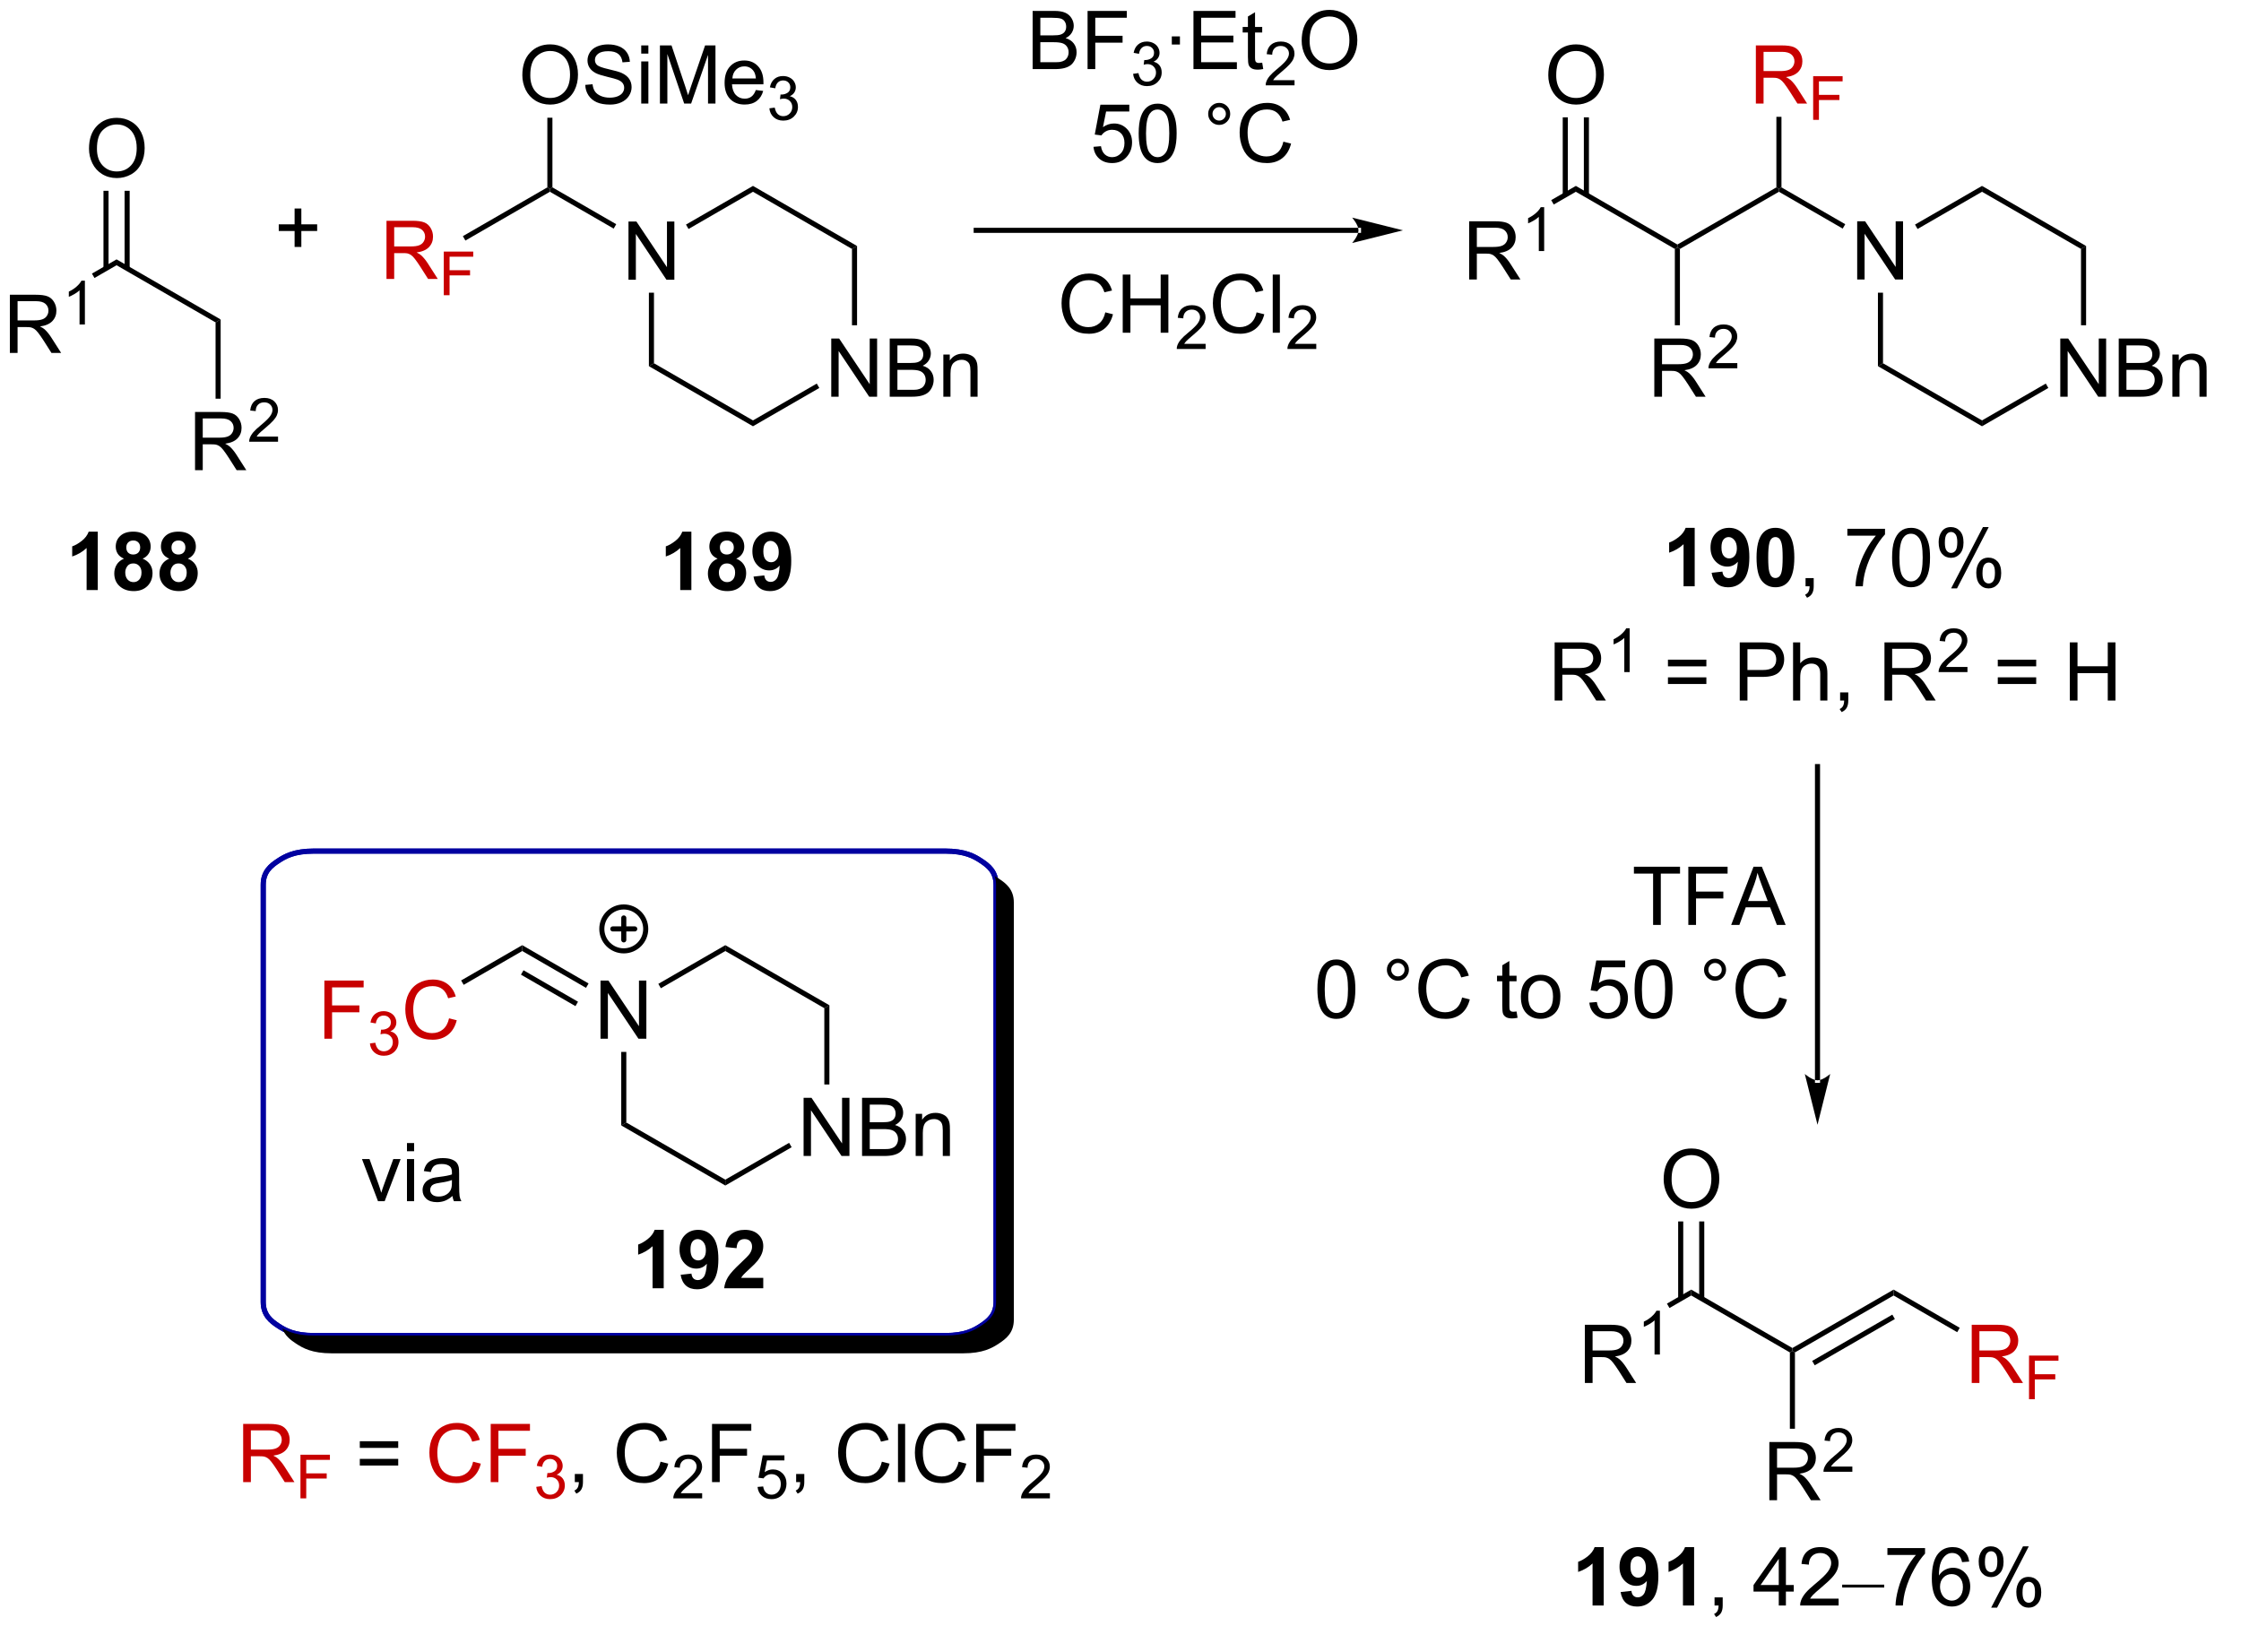 <?xml version="1.0" encoding="UTF-8"?>
<!DOCTYPE svg PUBLIC '-//W3C//DTD SVG 1.0//EN'
          'http://www.w3.org/TR/2001/REC-SVG-20010904/DTD/svg10.dtd'>
<svg stroke-dasharray="none" shape-rendering="auto" xmlns="http://www.w3.org/2000/svg" font-family="'Dialog'" text-rendering="auto" width="605" fill-opacity="1" color-interpolation="auto" color-rendering="auto" preserveAspectRatio="xMidYMid meet" font-size="12px" viewBox="0 0 605 446" fill="black" xmlns:xlink="http://www.w3.org/1999/xlink" stroke="black" image-rendering="auto" stroke-miterlimit="10" stroke-linecap="square" stroke-linejoin="miter" font-style="normal" stroke-width="1" height="446" stroke-dashoffset="0" font-weight="normal" stroke-opacity="1"
><!--Generated by the Batik Graphics2D SVG Generator--><defs id="genericDefs"
  /><g
  ><defs id="defs1"
    ><clipPath clipPathUnits="userSpaceOnUse" id="clipPath1"
      ><path d="M3.108 2.057 L229.747 2.057 L229.747 169.096 L3.108 169.096 L3.108 2.057 Z"
      /></clipPath
      ><clipPath clipPathUnits="userSpaceOnUse" id="clipPath2"
      ><path d="M1.421 27.676 L1.421 189.977 L221.033 189.977 L221.033 27.676 Z"
      /></clipPath
      ><clipPath clipPathUnits="userSpaceOnUse" id="clipPath3"
      ><path d="M1.421 27.676 L1.421 189.098 L220.787 189.098 L220.787 27.676 Z"
      /></clipPath
    ></defs
    ><g transform="scale(2.667,2.667) translate(-3.108,-2.057) matrix(1.029,0,0,1.029,1.646,-26.41)"
    ><path d="M63.246 55.181 L63.246 49.455 L64.024 49.455 L67.032 53.95 L67.032 49.455 L67.759 49.455 L67.759 55.181 L66.98 55.181 L63.972 50.681 L63.972 55.181 L63.246 55.181 Z" stroke="none" clip-path="url(#clipPath3)"
    /></g
    ><g transform="matrix(2.743,0,0,2.743,-3.899,-75.913)"
    ><path d="M83.234 66.721 L83.234 60.995 L84.012 60.995 L87.02 65.49 L87.02 60.995 L87.747 60.995 L87.747 66.721 L86.968 66.721 L83.96 62.221 L83.96 66.721 L83.234 66.721 ZM88.988 66.721 L88.988 60.995 L91.136 60.995 Q91.792 60.995 92.188 61.169 Q92.587 61.341 92.811 61.703 Q93.035 62.065 93.035 62.458 Q93.035 62.826 92.834 63.151 Q92.636 63.474 92.235 63.675 Q92.753 63.826 93.032 64.193 Q93.313 64.56 93.313 65.06 Q93.313 65.464 93.141 65.81 Q92.972 66.154 92.722 66.341 Q92.472 66.529 92.094 66.625 Q91.719 66.721 91.173 66.721 L88.988 66.721 ZM89.746 63.401 L90.985 63.401 Q91.488 63.401 91.706 63.333 Q91.996 63.247 92.141 63.05 Q92.29 62.849 92.29 62.55 Q92.29 62.263 92.152 62.047 Q92.016 61.831 91.761 61.75 Q91.508 61.669 90.891 61.669 L89.746 61.669 L89.746 63.401 ZM89.746 66.044 L91.173 66.044 Q91.54 66.044 91.688 66.018 Q91.949 65.971 92.123 65.862 Q92.3 65.753 92.412 65.544 Q92.527 65.333 92.527 65.06 Q92.527 64.74 92.363 64.505 Q92.199 64.268 91.907 64.172 Q91.618 64.076 91.071 64.076 L89.746 64.076 L89.746 66.044 ZM94.266 66.721 L94.266 62.573 L94.899 62.573 L94.899 63.161 Q95.355 62.479 96.219 62.479 Q96.594 62.479 96.907 62.615 Q97.222 62.747 97.378 62.966 Q97.535 63.185 97.597 63.487 Q97.636 63.682 97.636 64.169 L97.636 66.721 L96.933 66.721 L96.933 64.198 Q96.933 63.768 96.85 63.555 Q96.769 63.341 96.561 63.216 Q96.352 63.089 96.071 63.089 Q95.621 63.089 95.295 63.375 Q94.969 63.659 94.969 64.456 L94.969 66.721 L94.266 66.721 Z" stroke="none" clip-path="url(#clipPath3)"
    /></g
    ><g transform="matrix(2.743,0,0,2.743,-3.899,-75.913)"
    ><path d="M65.286 56.481 L65.786 56.481 L65.786 63.427 L65.286 63.716 Z" stroke="none" clip-path="url(#clipPath3)"
    /></g
    ><g transform="matrix(2.743,0,0,2.743,-3.899,-75.913)"
    ><path d="M65.286 63.716 L65.786 63.427 L75.53 69.053 L75.53 69.63 Z" stroke="none" clip-path="url(#clipPath3)"
    /></g
    ><g transform="matrix(2.743,0,0,2.743,-3.899,-75.913)"
    ><path d="M75.53 69.63 L75.53 69.053 L81.809 65.428 L82.059 65.861 Z" stroke="none" clip-path="url(#clipPath3)"
    /></g
    ><g transform="matrix(2.743,0,0,2.743,-3.899,-75.913)"
    ><path d="M85.774 59.687 L85.274 59.687 L85.274 52.176 L85.774 51.887 Z" stroke="none" clip-path="url(#clipPath3)"
    /></g
    ><g transform="matrix(2.743,0,0,2.743,-3.899,-75.913)"
    ><path d="M85.774 51.887 L85.274 52.176 L75.53 46.55 L75.53 45.973 Z" stroke="none" clip-path="url(#clipPath3)"
    /></g
    ><g transform="matrix(2.743,0,0,2.743,-3.899,-75.913)"
    ><path d="M75.53 45.973 L75.53 46.55 L69.186 50.213 L68.936 49.78 Z" stroke="none" clip-path="url(#clipPath3)"
    /></g
    ><g transform="matrix(2.743,0,0,2.743,-3.899,-75.913)"
    ><path d="M62.071 49.742 L61.821 50.175 L55.542 46.55 L55.542 46.261 L55.792 46.117 Z" stroke="none" clip-path="url(#clipPath3)"
    /></g
    ><g fill="rgb(200,0,0)" transform="matrix(2.743,0,0,2.743,-3.899,-75.913)" stroke="rgb(200,0,0)"
    ><path d="M39.461 55.131 L39.461 49.405 L42 49.405 Q42.765 49.405 43.164 49.559 Q43.562 49.712 43.799 50.103 Q44.039 50.493 44.039 50.967 Q44.039 51.577 43.643 51.996 Q43.25 52.413 42.424 52.525 Q42.726 52.67 42.883 52.811 Q43.213 53.116 43.51 53.572 L44.508 55.131 L43.554 55.131 L42.797 53.939 Q42.463 53.423 42.247 53.15 Q42.034 52.876 41.864 52.767 Q41.695 52.657 41.518 52.616 Q41.39 52.587 41.096 52.587 L40.218 52.587 L40.218 55.131 L39.461 55.131 ZM40.218 51.931 L41.846 51.931 Q42.367 51.931 42.659 51.824 Q42.953 51.717 43.104 51.48 Q43.258 51.243 43.258 50.967 Q43.258 50.561 42.961 50.301 Q42.666 50.038 42.031 50.038 L40.218 50.038 L40.218 51.931 Z" stroke="none" clip-path="url(#clipPath3)"
    /></g
    ><g fill="rgb(200,0,0)" transform="matrix(2.743,0,0,2.743,-3.899,-75.913)" stroke="rgb(200,0,0)"
    ><path d="M45.1 56.731 L45.1 52.437 L47.998 52.437 L47.998 52.942 L45.668 52.942 L45.668 54.272 L47.684 54.272 L47.684 54.78 L45.668 54.78 L45.668 56.731 L45.1 56.731 Z" stroke="none" clip-path="url(#clipPath3)"
    /></g
    ><g transform="matrix(2.743,0,0,2.743,-3.899,-75.913)"
    ><path d="M55.292 46.117 L55.542 46.261 L55.542 46.55 L47.227 51.351 L46.977 50.918 Z" stroke="none" clip-path="url(#clipPath3)"
    /></g
    ><g transform="matrix(2.743,0,0,2.743,-3.899,-75.913)"
    ><path d="M52.83 35.082 Q52.83 33.655 53.596 32.85 Q54.362 32.043 55.573 32.043 Q56.364 32.043 57 32.423 Q57.638 32.801 57.971 33.478 Q58.307 34.155 58.307 35.014 Q58.307 35.887 57.955 36.574 Q57.604 37.262 56.958 37.616 Q56.315 37.97 55.567 37.97 Q54.76 37.97 54.122 37.58 Q53.487 37.186 53.158 36.512 Q52.83 35.835 52.83 35.082 ZM53.612 35.093 Q53.612 36.129 54.166 36.725 Q54.724 37.319 55.565 37.319 Q56.419 37.319 56.971 36.718 Q57.526 36.116 57.526 35.012 Q57.526 34.311 57.289 33.791 Q57.052 33.27 56.596 32.983 Q56.143 32.694 55.575 32.694 Q54.77 32.694 54.19 33.249 Q53.612 33.801 53.612 35.093 ZM59.024 36.03 L59.741 35.968 Q59.79 36.397 59.975 36.673 Q60.163 36.949 60.553 37.119 Q60.944 37.288 61.431 37.288 Q61.866 37.288 62.196 37.16 Q62.53 37.03 62.691 36.806 Q62.853 36.582 62.853 36.317 Q62.853 36.046 62.696 35.845 Q62.54 35.645 62.181 35.507 Q61.952 35.418 61.163 35.228 Q60.373 35.038 60.056 34.871 Q59.647 34.655 59.444 34.337 Q59.243 34.02 59.243 33.624 Q59.243 33.192 59.488 32.814 Q59.735 32.436 60.207 32.241 Q60.681 32.046 61.259 32.046 Q61.897 32.046 62.381 32.252 Q62.868 32.457 63.129 32.856 Q63.392 33.254 63.413 33.757 L62.686 33.811 Q62.626 33.27 62.288 32.994 Q61.952 32.715 61.29 32.715 Q60.603 32.715 60.288 32.968 Q59.975 33.218 59.975 33.574 Q59.975 33.882 60.196 34.082 Q60.415 34.28 61.34 34.491 Q62.264 34.699 62.608 34.856 Q63.108 35.085 63.345 35.439 Q63.584 35.793 63.584 36.254 Q63.584 36.71 63.321 37.116 Q63.061 37.52 62.569 37.746 Q62.079 37.97 61.467 37.97 Q60.688 37.97 60.163 37.744 Q59.639 37.514 59.34 37.061 Q59.04 36.606 59.024 36.03 ZM64.532 32.952 L64.532 32.145 L65.235 32.145 L65.235 32.952 L64.532 32.952 ZM64.532 37.871 L64.532 33.723 L65.235 33.723 L65.235 37.871 L64.532 37.871 ZM66.372 37.871 L66.372 32.145 L67.513 32.145 L68.87 36.199 Q69.057 36.764 69.143 37.046 Q69.239 36.733 69.448 36.129 L70.817 32.145 L71.838 32.145 L71.838 37.871 L71.106 37.871 L71.106 33.077 L69.442 37.871 L68.76 37.871 L67.104 32.996 L67.104 37.871 L66.372 37.871 ZM75.81 36.535 L76.536 36.624 Q76.364 37.262 75.898 37.614 Q75.435 37.965 74.713 37.965 Q73.802 37.965 73.268 37.405 Q72.737 36.843 72.737 35.832 Q72.737 34.785 73.276 34.207 Q73.815 33.629 74.674 33.629 Q75.505 33.629 76.031 34.197 Q76.56 34.762 76.56 35.788 Q76.56 35.85 76.557 35.975 L73.463 35.975 Q73.502 36.66 73.849 37.025 Q74.198 37.387 74.716 37.387 Q75.104 37.387 75.377 37.184 Q75.651 36.981 75.81 36.535 ZM73.502 35.397 L75.817 35.397 Q75.77 34.874 75.552 34.614 Q75.216 34.207 74.682 34.207 Q74.198 34.207 73.867 34.533 Q73.536 34.856 73.502 35.397 Z" stroke="none" clip-path="url(#clipPath3)"
    /></g
    ><g transform="matrix(2.743,0,0,2.743,-3.899,-75.913)"
    ><path d="M77.144 38.337 L77.671 38.266 Q77.763 38.715 77.98 38.913 Q78.198 39.11 78.513 39.11 Q78.884 39.11 79.14 38.852 Q79.397 38.594 79.397 38.214 Q79.397 37.85 79.159 37.616 Q78.923 37.38 78.556 37.38 Q78.407 37.38 78.185 37.438 L78.243 36.975 Q78.296 36.981 78.327 36.981 Q78.665 36.981 78.935 36.805 Q79.204 36.63 79.204 36.262 Q79.204 35.973 79.007 35.784 Q78.811 35.592 78.501 35.592 Q78.192 35.592 77.987 35.786 Q77.782 35.979 77.724 36.366 L77.196 36.272 Q77.294 35.741 77.636 35.45 Q77.98 35.159 78.489 35.159 Q78.841 35.159 79.136 35.309 Q79.433 35.46 79.589 35.721 Q79.745 35.981 79.745 36.274 Q79.745 36.553 79.595 36.782 Q79.446 37.01 79.153 37.145 Q79.534 37.233 79.745 37.51 Q79.956 37.786 79.956 38.202 Q79.956 38.764 79.546 39.157 Q79.136 39.547 78.509 39.547 Q77.944 39.547 77.569 39.212 Q77.196 38.874 77.144 38.337 Z" stroke="none" clip-path="url(#clipPath3)"
    /></g
    ><g transform="matrix(2.743,0,0,2.743,-3.899,-75.913)"
    ><path d="M55.792 46.117 L55.542 46.261 L55.292 46.117 L55.292 39.262 L55.792 39.262 Z" stroke="none" clip-path="url(#clipPath3)"
    /></g
    ><g transform="matrix(2.743,0,0,2.743,-3.899,-75.913)"
    ><path d="M2.393 62.413 L2.393 56.686 L4.933 56.686 Q5.698 56.686 6.097 56.84 Q6.495 56.993 6.732 57.384 Q6.972 57.775 6.972 58.248 Q6.972 58.858 6.576 59.277 Q6.183 59.694 5.357 59.806 Q5.659 59.952 5.815 60.092 Q6.146 60.397 6.443 60.853 L7.44 62.413 L6.487 62.413 L5.729 61.22 Q5.396 60.704 5.18 60.431 Q4.966 60.157 4.797 60.048 Q4.628 59.938 4.451 59.897 Q4.323 59.868 4.029 59.868 L3.151 59.868 L3.151 62.413 L2.393 62.413 ZM3.151 59.212 L4.779 59.212 Q5.3 59.212 5.591 59.105 Q5.886 58.998 6.037 58.761 Q6.19 58.525 6.19 58.248 Q6.19 57.842 5.894 57.582 Q5.599 57.319 4.964 57.319 L3.151 57.319 L3.151 59.212 Z" stroke="none" clip-path="url(#clipPath3)"
    /></g
    ><g transform="matrix(2.743,0,0,2.743,-3.899,-75.913)"
    ><path d="M9.777 59.612 L9.25 59.612 L9.25 56.251 Q9.058 56.433 8.75 56.614 Q8.441 56.796 8.195 56.888 L8.195 56.378 Q8.636 56.169 8.966 55.874 Q9.298 55.577 9.437 55.3 L9.777 55.3 L9.777 59.612 Z" stroke="none" clip-path="url(#clipPath3)"
    /></g
    ><g transform="matrix(2.743,0,0,2.743,-3.899,-75.913)"
    ><path d="M10.72 55.036 L10.47 54.603 L12.894 53.204 L12.894 53.781 Z" stroke="none" clip-path="url(#clipPath3)"
    /></g
    ><g transform="matrix(2.743,0,0,2.743,-3.899,-75.913)"
    ><path d="M12.894 53.781 L12.894 53.204 L23.138 59.118 L22.638 59.407 Z" stroke="none" clip-path="url(#clipPath3)"
    /></g
    ><g transform="matrix(2.743,0,0,2.743,-3.899,-75.913)"
    ><path d="M10.182 42.313 Q10.182 40.886 10.948 40.082 Q11.713 39.274 12.924 39.274 Q13.716 39.274 14.351 39.654 Q14.989 40.032 15.323 40.709 Q15.659 41.386 15.659 42.246 Q15.659 43.118 15.307 43.806 Q14.956 44.493 14.31 44.847 Q13.666 45.201 12.919 45.201 Q12.112 45.201 11.474 44.811 Q10.838 44.417 10.51 43.743 Q10.182 43.066 10.182 42.313 ZM10.963 42.324 Q10.963 43.36 11.518 43.957 Q12.075 44.55 12.916 44.55 Q13.771 44.55 14.323 43.949 Q14.877 43.347 14.877 42.243 Q14.877 41.542 14.64 41.022 Q14.403 40.501 13.948 40.214 Q13.495 39.925 12.927 39.925 Q12.122 39.925 11.541 40.48 Q10.963 41.032 10.963 42.324 Z" stroke="none" clip-path="url(#clipPath3)"
    /></g
    ><g transform="matrix(2.743,0,0,2.743,-3.899,-75.913)"
    ><path d="M14.183 54.092 L14.183 46.455 L13.683 46.455 L13.683 54.092 ZM12.105 54.092 L12.105 46.455 L11.605 46.455 L11.605 54.092 Z" stroke="none" clip-path="url(#clipPath3)"
    /></g
    ><g transform="matrix(2.743,0,0,2.743,-3.899,-75.913)"
    ><path d="M135.125 50.594 L135.125 50.594 L97.5 50.594 L97.25 50.594 L97.25 50.094 L97.5 50.094 L135.125 50.094 L135.375 50.094 L135.375 50.594 ZM139.5 50.344 L134.5 49.094 C134.5 49.094 135.125 49.797 135.125 50.344 C135.125 50.891 134.5 51.594 134.5 51.594 Z" stroke="none" clip-path="url(#clipPath3)"
    /></g
    ><g transform="matrix(2.743,0,0,2.743,-3.899,-75.913)"
    ><path d="M103.054 34.476 L103.054 28.75 L105.203 28.75 Q105.859 28.75 106.255 28.924 Q106.653 29.096 106.877 29.458 Q107.101 29.82 107.101 30.213 Q107.101 30.58 106.901 30.906 Q106.703 31.229 106.302 31.429 Q106.82 31.58 107.099 31.948 Q107.38 32.315 107.38 32.815 Q107.38 33.218 107.208 33.565 Q107.039 33.908 106.789 34.096 Q106.539 34.283 106.161 34.38 Q105.786 34.476 105.239 34.476 L103.054 34.476 ZM103.812 31.156 L105.052 31.156 Q105.554 31.156 105.773 31.088 Q106.062 31.002 106.208 30.804 Q106.356 30.604 106.356 30.304 Q106.356 30.018 106.219 29.802 Q106.083 29.585 105.828 29.505 Q105.575 29.424 104.958 29.424 L103.812 29.424 L103.812 31.156 ZM103.812 33.799 L105.239 33.799 Q105.606 33.799 105.755 33.773 Q106.015 33.726 106.19 33.617 Q106.367 33.507 106.479 33.299 Q106.594 33.088 106.594 32.815 Q106.594 32.494 106.429 32.26 Q106.265 32.023 105.974 31.927 Q105.685 31.83 105.138 31.83 L103.812 31.83 L103.812 33.799 ZM108.461 34.476 L108.461 28.75 L112.325 28.75 L112.325 29.424 L109.219 29.424 L109.219 31.198 L111.906 31.198 L111.906 31.875 L109.219 31.875 L109.219 34.476 L108.461 34.476 Z" stroke="none" clip-path="url(#clipPath3)"
    /></g
    ><g transform="matrix(2.743,0,0,2.743,-3.899,-75.913)"
    ><path d="M112.943 34.941 L113.47 34.871 Q113.562 35.32 113.779 35.517 Q113.998 35.715 114.312 35.715 Q114.683 35.715 114.939 35.457 Q115.197 35.199 115.197 34.818 Q115.197 34.455 114.959 34.221 Q114.722 33.984 114.355 33.984 Q114.207 33.984 113.984 34.043 L114.043 33.58 Q114.095 33.586 114.127 33.586 Q114.465 33.586 114.734 33.41 Q115.004 33.234 115.004 32.867 Q115.004 32.578 114.806 32.389 Q114.611 32.197 114.3 32.197 Q113.992 32.197 113.787 32.391 Q113.582 32.584 113.523 32.971 L112.996 32.877 Q113.093 32.346 113.435 32.055 Q113.779 31.764 114.289 31.764 Q114.64 31.764 114.935 31.914 Q115.232 32.064 115.388 32.326 Q115.545 32.586 115.545 32.879 Q115.545 33.158 115.394 33.387 Q115.246 33.615 114.953 33.75 Q115.334 33.838 115.545 34.115 Q115.756 34.391 115.756 34.807 Q115.756 35.369 115.345 35.762 Q114.935 36.152 114.308 36.152 Q113.744 36.152 113.369 35.816 Q112.996 35.478 112.943 34.941 Z" stroke="none" clip-path="url(#clipPath3)"
    /></g
    ><g transform="matrix(2.743,0,0,2.743,-3.899,-75.913)"
    ><path d="M116.752 32.057 L116.752 31.257 L117.551 31.257 L117.551 32.057 L116.752 32.057 ZM118.883 34.476 L118.883 28.75 L123.024 28.75 L123.024 29.424 L119.641 29.424 L119.641 31.179 L122.811 31.179 L122.811 31.851 L119.641 31.851 L119.641 33.799 L123.157 33.799 L123.157 34.476 L118.883 34.476 ZM125.649 33.846 L125.751 34.468 Q125.454 34.531 125.219 34.531 Q124.837 34.531 124.626 34.411 Q124.415 34.289 124.329 34.091 Q124.243 33.893 124.243 33.26 L124.243 30.875 L123.727 30.875 L123.727 30.328 L124.243 30.328 L124.243 29.299 L124.943 28.877 L124.943 30.328 L125.649 30.328 L125.649 30.875 L124.943 30.875 L124.943 33.299 Q124.943 33.601 124.98 33.687 Q125.016 33.773 125.1 33.825 Q125.186 33.874 125.342 33.874 Q125.459 33.874 125.649 33.846 Z" stroke="none" clip-path="url(#clipPath3)"
    /></g
    ><g transform="matrix(2.743,0,0,2.743,-3.899,-75.913)"
    ><path d="M128.831 35.568 L128.831 36.076 L125.991 36.076 Q125.985 35.885 126.053 35.709 Q126.161 35.42 126.399 35.139 Q126.639 34.857 127.091 34.488 Q127.79 33.914 128.036 33.578 Q128.282 33.242 128.282 32.943 Q128.282 32.631 128.057 32.416 Q127.835 32.199 127.473 32.199 Q127.093 32.199 126.864 32.428 Q126.635 32.656 126.633 33.06 L126.091 33.006 Q126.147 32.398 126.51 32.082 Q126.874 31.764 127.485 31.764 Q128.104 31.764 128.464 32.107 Q128.825 32.449 128.825 32.955 Q128.825 33.213 128.72 33.463 Q128.614 33.711 128.368 33.986 Q128.124 34.262 127.555 34.742 Q127.081 35.141 126.946 35.283 Q126.811 35.426 126.723 35.568 L128.831 35.568 Z" stroke="none" clip-path="url(#clipPath3)"
    /></g
    ><g transform="matrix(2.743,0,0,2.743,-3.899,-75.913)"
    ><path d="M129.534 31.687 Q129.534 30.26 130.3 29.455 Q131.065 28.648 132.276 28.648 Q133.068 28.648 133.703 29.028 Q134.341 29.406 134.675 30.083 Q135.011 30.76 135.011 31.619 Q135.011 32.492 134.659 33.179 Q134.308 33.867 133.662 34.221 Q133.019 34.575 132.271 34.575 Q131.464 34.575 130.826 34.184 Q130.19 33.791 129.862 33.117 Q129.534 32.44 129.534 31.687 ZM130.315 31.698 Q130.315 32.734 130.87 33.33 Q131.427 33.924 132.269 33.924 Q133.123 33.924 133.675 33.322 Q134.23 32.721 134.23 31.617 Q134.23 30.916 133.993 30.395 Q133.756 29.875 133.3 29.588 Q132.847 29.299 132.279 29.299 Q131.474 29.299 130.894 29.854 Q130.315 30.406 130.315 31.698 Z" stroke="none" clip-path="url(#clipPath3)"
    /></g
    ><g transform="matrix(2.743,0,0,2.743,-3.899,-75.913)"
    ><path d="M109.043 42.126 L109.78 42.064 Q109.863 42.603 110.16 42.873 Q110.46 43.144 110.882 43.144 Q111.389 43.144 111.741 42.761 Q112.093 42.379 112.093 41.746 Q112.093 41.144 111.754 40.798 Q111.418 40.449 110.871 40.449 Q110.53 40.449 110.257 40.605 Q109.983 40.759 109.827 41.004 L109.168 40.918 L109.723 37.978 L112.569 37.978 L112.569 38.65 L110.285 38.65 L109.975 40.189 Q110.491 39.829 111.059 39.829 Q111.809 39.829 112.324 40.35 Q112.84 40.868 112.84 41.683 Q112.84 42.462 112.387 43.027 Q111.835 43.725 110.882 43.725 Q110.1 43.725 109.606 43.288 Q109.113 42.847 109.043 42.126 ZM113.492 40.801 Q113.492 39.785 113.701 39.168 Q113.909 38.548 114.32 38.212 Q114.734 37.876 115.359 37.876 Q115.82 37.876 116.167 38.061 Q116.516 38.246 116.742 38.597 Q116.969 38.946 117.096 39.449 Q117.227 39.949 117.227 40.801 Q117.227 41.808 117.018 42.428 Q116.813 43.048 116.398 43.386 Q115.987 43.725 115.359 43.725 Q114.531 43.725 114.057 43.129 Q113.492 42.415 113.492 40.801 ZM114.214 40.801 Q114.214 42.212 114.544 42.678 Q114.875 43.144 115.359 43.144 Q115.844 43.144 116.172 42.676 Q116.503 42.207 116.503 40.801 Q116.503 39.386 116.172 38.923 Q115.844 38.457 115.352 38.457 Q114.867 38.457 114.578 38.868 Q114.214 39.392 114.214 40.801 ZM120.331 38.884 Q120.331 38.433 120.648 38.118 Q120.969 37.801 121.414 37.801 Q121.867 37.801 122.182 38.118 Q122.5 38.433 122.5 38.884 Q122.5 39.332 122.18 39.652 Q121.862 39.97 121.414 39.97 Q120.969 39.97 120.648 39.655 Q120.331 39.337 120.331 38.884 ZM120.758 38.884 Q120.758 39.157 120.951 39.35 Q121.143 39.543 121.417 39.543 Q121.688 39.543 121.88 39.35 Q122.073 39.157 122.073 38.884 Q122.073 38.611 121.88 38.418 Q121.688 38.222 121.417 38.222 Q121.143 38.222 120.951 38.418 Q120.758 38.611 120.758 38.884 ZM127.733 41.618 L128.491 41.808 Q128.254 42.743 127.634 43.236 Q127.014 43.725 126.121 43.725 Q125.194 43.725 124.613 43.347 Q124.035 42.97 123.731 42.256 Q123.428 41.54 123.428 40.72 Q123.428 39.824 123.77 39.16 Q124.113 38.493 124.744 38.147 Q125.374 37.801 126.132 37.801 Q126.991 37.801 127.577 38.238 Q128.163 38.676 128.395 39.47 L127.647 39.644 Q127.449 39.019 127.069 38.736 Q126.692 38.449 126.116 38.449 Q125.457 38.449 125.012 38.767 Q124.569 39.082 124.389 39.616 Q124.21 40.15 124.21 40.715 Q124.21 41.446 124.423 41.991 Q124.637 42.535 125.085 42.806 Q125.535 43.074 126.059 43.074 Q126.694 43.074 127.134 42.707 Q127.577 42.34 127.733 41.618 Z" stroke="none" clip-path="url(#clipPath3)"
    /></g
    ><g transform="matrix(2.743,0,0,2.743,-3.899,-75.913)"
    ><path d="M164.121 118.71 L164.121 113.658 L162.233 113.658 L162.233 112.983 L166.772 112.983 L166.772 113.658 L164.879 113.658 L164.879 118.71 L164.121 118.71 ZM167.588 118.71 L167.588 112.983 L171.453 112.983 L171.453 113.658 L168.346 113.658 L168.346 115.431 L171.034 115.431 L171.034 116.108 L168.346 116.108 L168.346 118.71 L167.588 118.71 ZM171.806 118.71 L174.006 112.983 L174.824 112.983 L177.168 118.71 L176.303 118.71 L175.636 116.975 L173.24 116.975 L172.613 118.71 L171.806 118.71 ZM173.459 116.358 L175.402 116.358 L174.803 114.772 Q174.53 114.048 174.397 113.585 Q174.287 114.134 174.089 114.678 L173.459 116.358 Z" stroke="none" clip-path="url(#clipPath3)"
    /></g
    ><g transform="matrix(2.743,0,0,2.743,-3.899,-75.913)"
    ><path d="M131.082 125.034 Q131.082 124.019 131.29 123.401 Q131.498 122.782 131.91 122.446 Q132.324 122.11 132.949 122.11 Q133.41 122.11 133.756 122.295 Q134.105 122.48 134.332 122.831 Q134.558 123.18 134.686 123.683 Q134.816 124.183 134.816 125.034 Q134.816 126.042 134.608 126.662 Q134.402 127.282 133.988 127.62 Q133.577 127.959 132.949 127.959 Q132.121 127.959 131.647 127.362 Q131.082 126.649 131.082 125.034 ZM131.803 125.034 Q131.803 126.446 132.134 126.912 Q132.464 127.378 132.949 127.378 Q133.433 127.378 133.761 126.909 Q134.092 126.44 134.092 125.034 Q134.092 123.62 133.761 123.157 Q133.433 122.69 132.941 122.69 Q132.457 122.69 132.168 123.102 Q131.803 123.625 131.803 125.034 ZM137.92 123.118 Q137.92 122.667 138.238 122.352 Q138.558 122.034 139.004 122.034 Q139.457 122.034 139.772 122.352 Q140.089 122.667 140.089 123.118 Q140.089 123.565 139.769 123.886 Q139.452 124.204 139.004 124.204 Q138.558 124.204 138.238 123.888 Q137.92 123.571 137.92 123.118 ZM138.347 123.118 Q138.347 123.391 138.54 123.584 Q138.733 123.776 139.006 123.776 Q139.277 123.776 139.47 123.584 Q139.662 123.391 139.662 123.118 Q139.662 122.844 139.47 122.651 Q139.277 122.456 139.006 122.456 Q138.733 122.456 138.54 122.651 Q138.347 122.844 138.347 123.118 ZM145.323 125.852 L146.08 126.042 Q145.843 126.977 145.224 127.469 Q144.604 127.959 143.711 127.959 Q142.784 127.959 142.203 127.581 Q141.625 127.204 141.32 126.49 Q141.018 125.774 141.018 124.954 Q141.018 124.058 141.359 123.394 Q141.703 122.727 142.333 122.38 Q142.963 122.034 143.721 122.034 Q144.58 122.034 145.166 122.472 Q145.752 122.909 145.984 123.704 L145.237 123.878 Q145.039 123.253 144.659 122.969 Q144.281 122.683 143.705 122.683 Q143.047 122.683 142.601 123 Q142.159 123.315 141.979 123.849 Q141.799 124.383 141.799 124.948 Q141.799 125.68 142.013 126.224 Q142.226 126.769 142.674 127.039 Q143.125 127.308 143.648 127.308 Q144.284 127.308 144.724 126.94 Q145.166 126.573 145.323 125.852 ZM150.682 127.23 L150.784 127.852 Q150.487 127.914 150.252 127.914 Q149.869 127.914 149.659 127.795 Q149.448 127.672 149.362 127.474 Q149.276 127.276 149.276 126.644 L149.276 124.258 L148.76 124.258 L148.76 123.711 L149.276 123.711 L149.276 122.683 L149.976 122.261 L149.976 123.711 L150.682 123.711 L150.682 124.258 L149.976 124.258 L149.976 126.683 Q149.976 126.985 150.013 127.071 Q150.049 127.157 150.132 127.209 Q150.218 127.258 150.375 127.258 Q150.492 127.258 150.682 127.23 ZM151.108 125.784 Q151.108 124.633 151.748 124.079 Q152.285 123.618 153.053 123.618 Q153.91 123.618 154.452 124.177 Q154.996 124.737 154.996 125.727 Q154.996 126.526 154.754 126.987 Q154.514 127.446 154.056 127.701 Q153.597 127.954 153.053 127.954 Q152.183 127.954 151.644 127.396 Q151.108 126.836 151.108 125.784 ZM151.832 125.784 Q151.832 126.581 152.178 126.98 Q152.527 127.375 153.053 127.375 Q153.577 127.375 153.923 126.977 Q154.272 126.579 154.272 125.761 Q154.272 124.993 153.923 124.597 Q153.574 124.198 153.053 124.198 Q152.527 124.198 152.178 124.594 Q151.832 124.987 151.832 125.784 ZM157.847 126.36 L158.584 126.297 Q158.668 126.836 158.964 127.107 Q159.264 127.378 159.686 127.378 Q160.194 127.378 160.545 126.995 Q160.897 126.612 160.897 125.98 Q160.897 125.378 160.558 125.032 Q160.222 124.683 159.675 124.683 Q159.334 124.683 159.061 124.839 Q158.787 124.993 158.631 125.237 L157.972 125.151 L158.527 122.211 L161.373 122.211 L161.373 122.883 L159.089 122.883 L158.78 124.422 Q159.295 124.063 159.863 124.063 Q160.613 124.063 161.129 124.584 Q161.644 125.102 161.644 125.917 Q161.644 126.696 161.191 127.261 Q160.639 127.959 159.686 127.959 Q158.905 127.959 158.41 127.521 Q157.918 127.081 157.847 126.36 ZM162.297 125.034 Q162.297 124.019 162.505 123.401 Q162.713 122.782 163.125 122.446 Q163.539 122.11 164.164 122.11 Q164.625 122.11 164.971 122.295 Q165.32 122.48 165.547 122.831 Q165.773 123.18 165.901 123.683 Q166.031 124.183 166.031 125.034 Q166.031 126.042 165.823 126.662 Q165.617 127.282 165.203 127.62 Q164.791 127.959 164.164 127.959 Q163.336 127.959 162.862 127.362 Q162.297 126.649 162.297 125.034 ZM163.018 125.034 Q163.018 126.446 163.349 126.912 Q163.679 127.378 164.164 127.378 Q164.648 127.378 164.976 126.909 Q165.307 126.44 165.307 125.034 Q165.307 123.62 164.976 123.157 Q164.648 122.69 164.156 122.69 Q163.672 122.69 163.382 123.102 Q163.018 123.625 163.018 125.034 ZM169.135 123.118 Q169.135 122.667 169.453 122.352 Q169.773 122.034 170.218 122.034 Q170.672 122.034 170.987 122.352 Q171.304 122.667 171.304 123.118 Q171.304 123.565 170.984 123.886 Q170.666 124.204 170.218 124.204 Q169.773 124.204 169.453 123.888 Q169.135 123.571 169.135 123.118 ZM169.562 123.118 Q169.562 123.391 169.755 123.584 Q169.948 123.776 170.221 123.776 Q170.492 123.776 170.685 123.584 Q170.877 123.391 170.877 123.118 Q170.877 122.844 170.685 122.651 Q170.492 122.456 170.221 122.456 Q169.948 122.456 169.755 122.651 Q169.562 122.844 169.562 123.118 ZM176.537 125.852 L177.295 126.042 Q177.058 126.977 176.439 127.469 Q175.819 127.959 174.925 127.959 Q173.998 127.959 173.418 127.581 Q172.839 127.204 172.535 126.49 Q172.233 125.774 172.233 124.954 Q172.233 124.058 172.574 123.394 Q172.918 122.727 173.548 122.38 Q174.178 122.034 174.936 122.034 Q175.795 122.034 176.381 122.472 Q176.967 122.909 177.199 123.704 L176.452 123.878 Q176.254 123.253 175.873 122.969 Q175.496 122.683 174.92 122.683 Q174.261 122.683 173.816 123 Q173.373 123.315 173.194 123.849 Q173.014 124.383 173.014 124.948 Q173.014 125.68 173.228 126.224 Q173.441 126.769 173.889 127.039 Q174.339 127.308 174.863 127.308 Q175.498 127.308 175.939 126.94 Q176.381 126.573 176.537 125.852 Z" stroke="none" clip-path="url(#clipPath3)"
    /></g
    ><g transform="matrix(2.743,0,0,2.743,-3.899,-75.913)"
    ><path d="M110.206 58.418 L110.963 58.608 Q110.727 59.543 110.107 60.035 Q109.487 60.525 108.594 60.525 Q107.667 60.525 107.086 60.147 Q106.508 59.77 106.203 59.056 Q105.901 58.34 105.901 57.52 Q105.901 56.624 106.242 55.96 Q106.586 55.293 107.216 54.947 Q107.846 54.6 108.604 54.6 Q109.463 54.6 110.049 55.038 Q110.635 55.475 110.867 56.27 L110.12 56.444 Q109.922 55.819 109.542 55.535 Q109.164 55.249 108.588 55.249 Q107.93 55.249 107.484 55.566 Q107.042 55.881 106.862 56.415 Q106.682 56.949 106.682 57.514 Q106.682 58.246 106.896 58.79 Q107.109 59.335 107.557 59.605 Q108.008 59.874 108.531 59.874 Q109.167 59.874 109.607 59.506 Q110.049 59.139 110.206 58.418 ZM111.921 60.426 L111.921 54.699 L112.678 54.699 L112.678 57.051 L115.655 57.051 L115.655 54.699 L116.413 54.699 L116.413 60.426 L115.655 60.426 L115.655 57.725 L112.678 57.725 L112.678 60.426 L111.921 60.426 Z" stroke="none" clip-path="url(#clipPath3)"
    /></g
    ><g transform="matrix(2.743,0,0,2.743,-3.899,-75.913)"
    ><path d="M120.079 61.518 L120.079 62.026 L117.239 62.026 Q117.233 61.834 117.301 61.658 Q117.409 61.369 117.647 61.088 Q117.887 60.807 118.338 60.438 Q119.038 59.864 119.284 59.528 Q119.53 59.192 119.53 58.893 Q119.53 58.58 119.305 58.365 Q119.083 58.149 118.721 58.149 Q118.341 58.149 118.112 58.377 Q117.883 58.606 117.882 59.01 L117.338 58.955 Q117.395 58.348 117.758 58.032 Q118.122 57.713 118.733 57.713 Q119.352 57.713 119.712 58.057 Q120.073 58.399 120.073 58.905 Q120.073 59.162 119.968 59.412 Q119.862 59.66 119.616 59.936 Q119.372 60.211 118.803 60.692 Q118.329 61.09 118.194 61.233 Q118.059 61.375 117.971 61.518 L120.079 61.518 Z" stroke="none" clip-path="url(#clipPath3)"
    /></g
    ><g transform="matrix(2.743,0,0,2.743,-3.899,-75.913)"
    ><path d="M125.097 58.418 L125.855 58.608 Q125.618 59.543 124.998 60.035 Q124.379 60.525 123.485 60.525 Q122.558 60.525 121.978 60.147 Q121.399 59.77 121.095 59.056 Q120.793 58.34 120.793 57.52 Q120.793 56.624 121.134 55.96 Q121.478 55.293 122.108 54.947 Q122.738 54.6 123.496 54.6 Q124.355 54.6 124.941 55.038 Q125.527 55.475 125.759 56.27 L125.011 56.444 Q124.814 55.819 124.433 55.535 Q124.056 55.249 123.48 55.249 Q122.821 55.249 122.376 55.566 Q121.933 55.881 121.754 56.415 Q121.574 56.949 121.574 57.514 Q121.574 58.246 121.787 58.79 Q122.001 59.335 122.449 59.605 Q122.899 59.874 123.423 59.874 Q124.058 59.874 124.498 59.506 Q124.941 59.139 125.097 58.418 ZM126.685 60.426 L126.685 54.699 L127.388 54.699 L127.388 60.426 L126.685 60.426 Z" stroke="none" clip-path="url(#clipPath3)"
    /></g
    ><g transform="matrix(2.743,0,0,2.743,-3.899,-75.913)"
    ><path d="M130.97 61.518 L130.97 62.026 L128.131 62.026 Q128.125 61.834 128.193 61.658 Q128.3 61.369 128.539 61.088 Q128.779 60.807 129.23 60.438 Q129.929 59.864 130.175 59.528 Q130.422 59.192 130.422 58.893 Q130.422 58.58 130.197 58.365 Q129.974 58.149 129.613 58.149 Q129.232 58.149 129.004 58.377 Q128.775 58.606 128.773 59.01 L128.23 58.955 Q128.287 58.348 128.65 58.032 Q129.013 57.713 129.625 57.713 Q130.244 57.713 130.603 58.057 Q130.964 58.399 130.964 58.905 Q130.964 59.162 130.859 59.412 Q130.754 59.66 130.507 59.936 Q130.263 60.211 129.695 60.692 Q129.22 61.09 129.086 61.233 Q128.951 61.375 128.863 61.518 L130.97 61.518 Z" stroke="none" clip-path="url(#clipPath3)"
    /></g
    ><g transform="matrix(2.743,0,0,2.743,-3.899,-75.913)"
    ><path d="M30.416 51.981 L30.416 50.411 L28.856 50.411 L28.856 49.755 L30.416 49.755 L30.416 48.197 L31.08 48.197 L31.08 49.755 L32.637 49.755 L32.637 50.411 L31.08 50.411 L31.08 51.981 L30.416 51.981 Z" stroke="none" clip-path="url(#clipPath3)"
    /></g
    ><g transform="matrix(2.743,0,0,2.743,-3.899,-75.913)"
    ><path d="M184.208 55.181 L184.208 49.455 L184.987 49.455 L187.995 53.95 L187.995 49.455 L188.721 49.455 L188.721 55.181 L187.943 55.181 L184.935 50.681 L184.935 55.181 L184.208 55.181 Z" stroke="none" clip-path="url(#clipPath3)"
    /></g
    ><g transform="matrix(2.743,0,0,2.743,-3.899,-75.913)"
    ><path d="M204.196 66.721 L204.196 60.995 L204.975 60.995 L207.983 65.49 L207.983 60.995 L208.709 60.995 L208.709 66.721 L207.931 66.721 L204.923 62.221 L204.923 66.721 L204.196 66.721 ZM209.95 66.721 L209.95 60.995 L212.099 60.995 Q212.755 60.995 213.151 61.169 Q213.549 61.341 213.773 61.703 Q213.997 62.065 213.997 62.458 Q213.997 62.826 213.797 63.151 Q213.599 63.474 213.198 63.675 Q213.716 63.826 213.994 64.193 Q214.276 64.56 214.276 65.06 Q214.276 65.464 214.104 65.81 Q213.935 66.154 213.685 66.341 Q213.435 66.529 213.057 66.625 Q212.682 66.721 212.135 66.721 L209.95 66.721 ZM210.708 63.401 L211.948 63.401 Q212.45 63.401 212.669 63.333 Q212.958 63.247 213.104 63.05 Q213.252 62.849 213.252 62.55 Q213.252 62.263 213.114 62.047 Q212.979 61.831 212.724 61.75 Q212.471 61.669 211.854 61.669 L210.708 61.669 L210.708 63.401 ZM210.708 66.044 L212.135 66.044 Q212.502 66.044 212.651 66.018 Q212.911 65.971 213.086 65.862 Q213.263 65.753 213.375 65.544 Q213.489 65.333 213.489 65.06 Q213.489 64.74 213.325 64.505 Q213.161 64.268 212.869 64.172 Q212.58 64.076 212.034 64.076 L210.708 64.076 L210.708 66.044 ZM215.229 66.721 L215.229 62.573 L215.862 62.573 L215.862 63.161 Q216.317 62.479 217.182 62.479 Q217.557 62.479 217.869 62.615 Q218.185 62.747 218.341 62.966 Q218.497 63.185 218.56 63.487 Q218.599 63.682 218.599 64.169 L218.599 66.721 L217.895 66.721 L217.895 64.198 Q217.895 63.768 217.812 63.555 Q217.731 63.341 217.523 63.216 Q217.315 63.089 217.034 63.089 Q216.583 63.089 216.257 63.375 Q215.932 63.659 215.932 64.456 L215.932 66.721 L215.229 66.721 Z" stroke="none" clip-path="url(#clipPath3)"
    /></g
    ><g transform="matrix(2.743,0,0,2.743,-3.899,-75.913)"
    ><path d="M186.249 56.481 L186.749 56.481 L186.749 63.427 L186.249 63.716 Z" stroke="none" clip-path="url(#clipPath3)"
    /></g
    ><g transform="matrix(2.743,0,0,2.743,-3.899,-75.913)"
    ><path d="M186.249 63.716 L186.749 63.427 L196.493 69.053 L196.493 69.63 Z" stroke="none" clip-path="url(#clipPath3)"
    /></g
    ><g transform="matrix(2.743,0,0,2.743,-3.899,-75.913)"
    ><path d="M196.493 69.63 L196.493 69.053 L202.771 65.428 L203.021 65.861 Z" stroke="none" clip-path="url(#clipPath3)"
    /></g
    ><g transform="matrix(2.743,0,0,2.743,-3.899,-75.913)"
    ><path d="M206.737 59.687 L206.237 59.687 L206.237 52.176 L206.737 51.887 Z" stroke="none" clip-path="url(#clipPath3)"
    /></g
    ><g transform="matrix(2.743,0,0,2.743,-3.899,-75.913)"
    ><path d="M206.737 51.887 L206.237 52.176 L196.493 46.55 L196.493 45.973 Z" stroke="none" clip-path="url(#clipPath3)"
    /></g
    ><g transform="matrix(2.743,0,0,2.743,-3.899,-75.913)"
    ><path d="M196.493 45.973 L196.493 46.55 L190.149 50.213 L189.899 49.78 Z" stroke="none" clip-path="url(#clipPath3)"
    /></g
    ><g transform="matrix(2.743,0,0,2.743,-3.899,-75.913)"
    ><path d="M183.033 49.742 L182.783 50.175 L176.505 46.55 L176.505 46.261 L176.755 46.117 Z" stroke="none" clip-path="url(#clipPath3)"
    /></g
    ><g transform="matrix(2.743,0,0,2.743,-3.899,-75.913)"
    ><path d="M176.255 46.117 L176.505 46.261 L176.505 46.55 L166.761 52.176 L166.511 52.031 L166.511 51.743 Z" stroke="none" clip-path="url(#clipPath3)"
    /></g
    ><g fill="rgb(200,0,0)" transform="matrix(2.743,0,0,2.743,-3.899,-75.913)" stroke="rgb(200,0,0)"
    ><path d="M174.235 37.871 L174.235 32.145 L176.774 32.145 Q177.54 32.145 177.938 32.298 Q178.337 32.452 178.574 32.843 Q178.813 33.233 178.813 33.707 Q178.813 34.317 178.417 34.736 Q178.024 35.153 177.199 35.264 Q177.501 35.41 177.657 35.551 Q177.988 35.856 178.285 36.311 L179.282 37.871 L178.329 37.871 L177.571 36.679 Q177.238 36.163 177.022 35.889 Q176.808 35.616 176.639 35.507 Q176.47 35.397 176.292 35.356 Q176.165 35.327 175.871 35.327 L174.993 35.327 L174.993 37.871 L174.235 37.871 ZM174.993 34.671 L176.621 34.671 Q177.141 34.671 177.433 34.564 Q177.727 34.457 177.878 34.22 Q178.032 33.983 178.032 33.707 Q178.032 33.301 177.735 33.041 Q177.441 32.778 176.805 32.778 L174.993 32.778 L174.993 34.671 Z" stroke="none" clip-path="url(#clipPath3)"
    /></g
    ><g fill="rgb(200,0,0)" transform="matrix(2.743,0,0,2.743,-3.899,-75.913)" stroke="rgb(200,0,0)"
    ><path d="M179.875 39.471 L179.875 35.176 L182.773 35.176 L182.773 35.682 L180.443 35.682 L180.443 37.012 L182.458 37.012 L182.458 37.52 L180.443 37.52 L180.443 39.471 L179.875 39.471 Z" stroke="none" clip-path="url(#clipPath3)"
    /></g
    ><g transform="matrix(2.743,0,0,2.743,-3.899,-75.913)"
    ><path d="M176.755 46.117 L176.505 46.261 L176.255 46.117 L176.255 39.171 L176.755 39.171 Z" stroke="none" clip-path="url(#clipPath3)"
    /></g
    ><g transform="matrix(2.743,0,0,2.743,-3.899,-75.913)"
    ><path d="M166.511 51.743 L166.511 52.031 L166.261 52.176 L156.517 46.55 L156.517 45.973 Z" stroke="none" clip-path="url(#clipPath3)"
    /></g
    ><g transform="matrix(2.743,0,0,2.743,-3.899,-75.913)"
    ><path d="M146.017 55.181 L146.017 49.455 L148.556 49.455 Q149.321 49.455 149.72 49.608 Q150.118 49.762 150.355 50.153 Q150.595 50.543 150.595 51.017 Q150.595 51.627 150.199 52.046 Q149.806 52.463 148.98 52.575 Q149.282 52.721 149.438 52.861 Q149.769 53.166 150.066 53.621 L151.063 55.181 L150.11 55.181 L149.352 53.989 Q149.019 53.473 148.803 53.2 Q148.589 52.926 148.42 52.817 Q148.251 52.707 148.074 52.666 Q147.946 52.637 147.652 52.637 L146.774 52.637 L146.774 55.181 L146.017 55.181 ZM146.774 51.981 L148.402 51.981 Q148.923 51.981 149.214 51.874 Q149.509 51.767 149.66 51.53 Q149.813 51.293 149.813 51.017 Q149.813 50.611 149.517 50.351 Q149.222 50.088 148.587 50.088 L146.774 50.088 L146.774 51.981 Z" stroke="none" clip-path="url(#clipPath3)"
    /></g
    ><g transform="matrix(2.743,0,0,2.743,-3.899,-75.913)"
    ><path d="M153.4 52.381 L152.873 52.381 L152.873 49.02 Q152.681 49.202 152.373 49.383 Q152.064 49.565 151.818 49.657 L151.818 49.147 Q152.259 48.938 152.589 48.643 Q152.922 48.346 153.06 48.069 L153.4 48.069 L153.4 52.381 Z" stroke="none" clip-path="url(#clipPath3)"
    /></g
    ><g transform="matrix(2.743,0,0,2.743,-3.899,-75.913)"
    ><path d="M156.517 45.973 L156.517 46.55 L154.343 47.805 L154.093 47.372 Z" stroke="none" clip-path="url(#clipPath3)"
    /></g
    ><g transform="matrix(2.743,0,0,2.743,-3.899,-75.913)"
    ><path d="M153.805 35.082 Q153.805 33.655 154.571 32.85 Q155.336 32.043 156.547 32.043 Q157.339 32.043 157.974 32.423 Q158.612 32.801 158.946 33.478 Q159.282 34.155 159.282 35.014 Q159.282 35.887 158.93 36.574 Q158.578 37.262 157.933 37.616 Q157.289 37.97 156.542 37.97 Q155.735 37.97 155.097 37.58 Q154.461 37.186 154.133 36.512 Q153.805 35.835 153.805 35.082 ZM154.586 35.093 Q154.586 36.129 155.141 36.725 Q155.698 37.319 156.539 37.319 Q157.394 37.319 157.946 36.718 Q158.5 36.116 158.5 35.012 Q158.5 34.311 158.263 33.791 Q158.026 33.27 157.571 32.983 Q157.118 32.694 156.55 32.694 Q155.745 32.694 155.164 33.249 Q154.586 33.801 154.586 35.093 Z" stroke="none" clip-path="url(#clipPath3)"
    /></g
    ><g transform="matrix(2.743,0,0,2.743,-3.899,-75.913)"
    ><path d="M157.806 46.861 L157.806 39.224 L157.306 39.224 L157.306 46.861 ZM155.728 46.861 L155.728 39.224 L155.228 39.224 L155.228 46.861 Z" stroke="none" clip-path="url(#clipPath3)"
    /></g
    ><g transform="matrix(2.743,0,0,2.743,-3.899,-75.913)"
    ><path d="M168.215 85.377 L167.119 85.377 L167.119 81.239 Q166.518 81.802 165.7 82.073 L165.7 81.075 Q166.13 80.935 166.632 80.544 Q167.137 80.151 167.325 79.627 L168.215 79.627 L168.215 85.377 ZM169.881 84.052 L170.943 83.935 Q170.982 84.26 171.147 84.416 Q171.311 84.573 171.579 84.573 Q171.92 84.573 172.157 84.26 Q172.397 83.948 172.462 82.963 Q172.048 83.442 171.428 83.442 Q170.751 83.442 170.261 82.922 Q169.772 82.401 169.772 81.565 Q169.772 80.692 170.287 80.161 Q170.805 79.627 171.607 79.627 Q172.477 79.627 173.035 80.302 Q173.594 80.974 173.594 82.518 Q173.594 84.088 173.011 84.784 Q172.43 85.479 171.498 85.479 Q170.826 85.479 170.412 85.122 Q169.998 84.763 169.881 84.052 ZM172.365 81.653 Q172.365 81.122 172.12 80.831 Q171.876 80.536 171.555 80.536 Q171.251 80.536 171.05 80.778 Q170.85 81.018 170.85 81.565 Q170.85 82.12 171.068 82.38 Q171.287 82.638 171.615 82.638 Q171.93 82.638 172.147 82.388 Q172.365 82.138 172.365 81.653 ZM176.161 79.627 Q176.994 79.627 177.463 80.221 Q178.02 80.924 178.02 82.552 Q178.02 84.177 177.458 84.888 Q176.994 85.476 176.161 85.476 Q175.325 85.476 174.812 84.833 Q174.302 84.19 174.302 82.541 Q174.302 80.924 174.864 80.213 Q175.33 79.627 176.161 79.627 ZM176.161 80.536 Q175.963 80.536 175.807 80.664 Q175.65 80.791 175.565 81.12 Q175.45 81.544 175.45 82.552 Q175.45 83.56 175.552 83.937 Q175.653 84.315 175.807 84.44 Q175.963 84.565 176.161 84.565 Q176.361 84.565 176.518 84.437 Q176.674 84.31 176.76 83.982 Q176.872 83.56 176.872 82.552 Q176.872 81.544 176.77 81.169 Q176.669 80.791 176.515 80.664 Q176.361 80.536 176.161 80.536 Z" stroke="none" clip-path="url(#clipPath3)"
    /></g
    ><g transform="matrix(2.743,0,0,2.743,-3.899,-75.913)"
    ><path d="M179.126 85.377 L179.126 84.575 L179.928 84.575 L179.928 85.377 Q179.928 85.82 179.772 86.091 Q179.615 86.362 179.274 86.51 L179.079 86.211 Q179.303 86.112 179.407 85.922 Q179.514 85.734 179.524 85.377 L179.126 85.377 ZM183.24 80.401 L183.24 79.724 L186.946 79.724 L186.946 80.271 Q186.399 80.854 185.863 81.82 Q185.326 82.784 185.032 83.802 Q184.821 84.521 184.764 85.377 L184.04 85.377 Q184.053 84.7 184.305 83.745 Q184.56 82.786 185.035 81.898 Q185.508 81.01 186.045 80.401 L183.24 80.401 ZM187.643 82.552 Q187.643 81.536 187.851 80.919 Q188.059 80.299 188.471 79.963 Q188.885 79.627 189.51 79.627 Q189.971 79.627 190.317 79.812 Q190.666 79.997 190.893 80.349 Q191.119 80.698 191.247 81.2 Q191.377 81.7 191.377 82.552 Q191.377 83.56 191.169 84.18 Q190.963 84.799 190.549 85.138 Q190.137 85.476 189.51 85.476 Q188.682 85.476 188.208 84.88 Q187.643 84.166 187.643 82.552 ZM188.364 82.552 Q188.364 83.963 188.695 84.43 Q189.025 84.896 189.51 84.896 Q189.994 84.896 190.322 84.427 Q190.653 83.958 190.653 82.552 Q190.653 81.138 190.322 80.674 Q189.994 80.208 189.502 80.208 Q189.018 80.208 188.728 80.62 Q188.364 81.143 188.364 82.552 ZM192.225 81.026 Q192.225 80.411 192.532 79.982 Q192.842 79.552 193.428 79.552 Q193.967 79.552 194.318 79.937 Q194.673 80.323 194.673 81.067 Q194.673 81.794 194.316 82.187 Q193.959 82.581 193.435 82.581 Q192.915 82.581 192.568 82.195 Q192.225 81.807 192.225 81.026 ZM193.446 80.036 Q193.185 80.036 193.011 80.263 Q192.837 80.489 192.837 81.096 Q192.837 81.646 193.011 81.872 Q193.188 82.096 193.446 82.096 Q193.712 82.096 193.886 81.87 Q194.06 81.643 194.06 81.041 Q194.06 80.487 193.883 80.263 Q193.709 80.036 193.446 80.036 ZM193.451 85.588 L196.584 79.552 L197.154 79.552 L194.032 85.588 L193.451 85.588 ZM195.928 84.034 Q195.928 83.416 196.235 82.989 Q196.545 82.56 197.133 82.56 Q197.673 82.56 198.027 82.945 Q198.381 83.331 198.381 84.075 Q198.381 84.802 198.022 85.195 Q197.665 85.588 197.139 85.588 Q196.618 85.588 196.272 85.2 Q195.928 84.81 195.928 84.034 ZM197.154 83.044 Q196.889 83.044 196.714 83.271 Q196.54 83.497 196.54 84.104 Q196.54 84.651 196.714 84.877 Q196.891 85.104 197.149 85.104 Q197.42 85.104 197.592 84.877 Q197.766 84.651 197.766 84.049 Q197.766 83.495 197.589 83.271 Q197.415 83.044 197.154 83.044 Z" stroke="none" clip-path="url(#clipPath3)"
    /></g
    ><g transform="matrix(2.743,0,0,2.743,-3.899,-75.913)"
    ><path d="M154.431 96.627 L154.431 90.901 L156.97 90.901 Q157.735 90.901 158.134 91.055 Q158.532 91.208 158.769 91.599 Q159.009 91.989 159.009 92.463 Q159.009 93.073 158.613 93.492 Q158.22 93.909 157.394 94.021 Q157.696 94.166 157.853 94.307 Q158.183 94.612 158.48 95.067 L159.478 96.627 L158.524 96.627 L157.767 95.435 Q157.433 94.919 157.217 94.646 Q157.004 94.372 156.834 94.263 Q156.665 94.153 156.488 94.112 Q156.36 94.083 156.066 94.083 L155.189 94.083 L155.189 96.627 L154.431 96.627 ZM155.189 93.427 L156.816 93.427 Q157.337 93.427 157.629 93.32 Q157.923 93.213 158.074 92.976 Q158.228 92.739 158.228 92.463 Q158.228 92.057 157.931 91.797 Q157.636 91.534 157.001 91.534 L155.189 91.534 L155.189 93.427 Z" stroke="none" clip-path="url(#clipPath3)"
    /></g
    ><g transform="matrix(2.743,0,0,2.743,-3.899,-75.913)"
    ><path d="M161.814 93.827 L161.287 93.827 L161.287 90.466 Q161.095 90.648 160.787 90.829 Q160.478 91.011 160.232 91.103 L160.232 90.593 Q160.673 90.384 161.004 90.089 Q161.336 89.792 161.474 89.515 L161.814 89.515 L161.814 93.827 Z" stroke="none" clip-path="url(#clipPath3)"
    /></g
    ><g transform="matrix(2.743,0,0,2.743,-3.899,-75.913)"
    ><path d="M169.364 93.26 L165.583 93.26 L165.583 92.604 L169.364 92.604 L169.364 93.26 ZM169.364 94.997 L165.583 94.997 L165.583 94.341 L169.364 94.341 L169.364 94.997 ZM172.649 96.627 L172.649 90.901 L174.81 90.901 Q175.381 90.901 175.68 90.956 Q176.102 91.026 176.386 91.224 Q176.673 91.419 176.847 91.776 Q177.022 92.13 177.022 92.557 Q177.022 93.286 176.555 93.794 Q176.092 94.299 174.876 94.299 L173.407 94.299 L173.407 96.627 L172.649 96.627 ZM173.407 93.622 L174.889 93.622 Q175.623 93.622 175.93 93.349 Q176.24 93.075 176.24 92.581 Q176.24 92.221 176.058 91.966 Q175.876 91.708 175.579 91.627 Q175.389 91.575 174.873 91.575 L173.407 91.575 L173.407 93.622 ZM177.897 96.627 L177.897 90.901 L178.6 90.901 L178.6 92.956 Q179.092 92.385 179.842 92.385 Q180.303 92.385 180.641 92.567 Q180.982 92.747 181.128 93.067 Q181.274 93.388 181.274 93.997 L181.274 96.627 L180.571 96.627 L180.571 93.997 Q180.571 93.471 180.342 93.232 Q180.115 92.989 179.696 92.989 Q179.383 92.989 179.107 93.153 Q178.834 93.315 178.717 93.594 Q178.6 93.87 178.6 94.357 L178.6 96.627 L177.897 96.627 ZM182.528 96.627 L182.528 95.825 L183.33 95.825 L183.33 96.627 Q183.33 97.07 183.174 97.341 Q183.018 97.612 182.676 97.76 L182.481 97.461 Q182.705 97.362 182.809 97.172 Q182.916 96.984 182.926 96.627 L182.528 96.627 ZM186.893 96.627 L186.893 90.901 L189.432 90.901 Q190.197 90.901 190.596 91.055 Q190.994 91.208 191.231 91.599 Q191.471 91.989 191.471 92.463 Q191.471 93.073 191.075 93.492 Q190.682 93.909 189.856 94.021 Q190.158 94.166 190.314 94.307 Q190.645 94.612 190.942 95.067 L191.939 96.627 L190.986 96.627 L190.228 95.435 Q189.895 94.919 189.679 94.646 Q189.465 94.372 189.296 94.263 Q189.127 94.153 188.95 94.112 Q188.822 94.083 188.528 94.083 L187.65 94.083 L187.65 96.627 L186.893 96.627 ZM187.65 93.427 L189.278 93.427 Q189.799 93.427 190.09 93.32 Q190.385 93.213 190.536 92.976 Q190.689 92.739 190.689 92.463 Q190.689 92.057 190.393 91.797 Q190.098 91.534 189.463 91.534 L187.65 91.534 L187.65 93.427 Z" stroke="none" clip-path="url(#clipPath3)"
    /></g
    ><g transform="matrix(2.743,0,0,2.743,-3.899,-75.913)"
    ><path d="M195.061 93.32 L195.061 93.827 L192.221 93.827 Q192.215 93.636 192.284 93.46 Q192.391 93.171 192.63 92.89 Q192.87 92.609 193.321 92.24 Q194.02 91.665 194.266 91.329 Q194.512 90.993 194.512 90.695 Q194.512 90.382 194.288 90.167 Q194.065 89.95 193.704 89.95 Q193.323 89.95 193.094 90.179 Q192.866 90.407 192.864 90.812 L192.321 90.757 Q192.378 90.15 192.741 89.833 Q193.104 89.515 193.715 89.515 Q194.335 89.515 194.694 89.859 Q195.055 90.2 195.055 90.706 Q195.055 90.964 194.95 91.214 Q194.844 91.462 194.598 91.738 Q194.354 92.013 193.786 92.493 Q193.311 92.892 193.176 93.034 Q193.042 93.177 192.954 93.32 L195.061 93.32 Z" stroke="none" clip-path="url(#clipPath3)"
    /></g
    ><g transform="matrix(2.743,0,0,2.743,-3.899,-75.913)"
    ><path d="M201.826 93.26 L198.045 93.26 L198.045 92.604 L201.826 92.604 L201.826 93.26 ZM201.826 94.997 L198.045 94.997 L198.045 94.341 L201.826 94.341 L201.826 94.997 ZM205.135 96.627 L205.135 90.901 L205.892 90.901 L205.892 93.252 L208.869 93.252 L208.869 90.901 L209.627 90.901 L209.627 96.627 L208.869 96.627 L208.869 93.927 L205.892 93.927 L205.892 96.627 L205.135 96.627 Z" stroke="none" clip-path="url(#clipPath3)"
    /></g
    ><g transform="matrix(2.743,0,0,2.743,-3.899,-75.913)"
    ><path d="M180.052 134.005 L180.052 134.005 L180.052 103.127 L180.052 102.877 L180.552 102.877 L180.552 103.127 L180.552 134.005 L180.552 134.255 L180.052 134.255 ZM180.302 138.38 L181.552 133.38 C181.552 133.38 180.849 134.005 180.302 134.005 C179.755 134.005 179.052 133.38 179.052 133.38 Z" stroke="none" clip-path="url(#clipPath3)"
    /></g
    ><g transform="matrix(2.743,0,0,2.743,-3.899,-75.913)"
    ><path d="M187.791 154.604 L187.791 155.182 L178.082 160.787 L177.832 160.643 L177.832 160.354 ZM187.666 157.067 L179.777 161.622 L180.027 162.055 L187.916 157.5 Z" stroke="none" clip-path="url(#clipPath3)"
    /></g
    ><g fill="rgb(200,0,0)" transform="matrix(2.743,0,0,2.743,-3.899,-75.913)" stroke="rgb(200,0,0)"
    ><path d="M195.481 163.793 L195.481 158.066 L198.02 158.066 Q198.785 158.066 199.184 158.22 Q199.582 158.374 199.819 158.764 Q200.059 159.155 200.059 159.629 Q200.059 160.238 199.663 160.658 Q199.27 161.074 198.444 161.186 Q198.746 161.332 198.903 161.473 Q199.233 161.778 199.53 162.233 L200.528 163.793 L199.574 163.793 L198.817 162.6 Q198.483 162.085 198.267 161.811 Q198.054 161.538 197.884 161.429 Q197.715 161.319 197.538 161.278 Q197.41 161.249 197.116 161.249 L196.238 161.249 L196.238 163.793 L195.481 163.793 ZM196.238 160.593 L197.866 160.593 Q198.387 160.593 198.679 160.486 Q198.973 160.379 199.124 160.142 Q199.278 159.905 199.278 159.629 Q199.278 159.223 198.981 158.962 Q198.686 158.699 198.051 158.699 L196.238 158.699 L196.238 160.593 Z" stroke="none" clip-path="url(#clipPath3)"
    /></g
    ><g fill="rgb(200,0,0)" transform="matrix(2.743,0,0,2.743,-3.899,-75.913)" stroke="rgb(200,0,0)"
    ><path d="M201.12 165.393 L201.12 161.098 L204.018 161.098 L204.018 161.604 L201.688 161.604 L201.688 162.934 L203.704 162.934 L203.704 163.442 L201.688 163.442 L201.688 165.393 L201.12 165.393 Z" stroke="none" clip-path="url(#clipPath3)"
    /></g
    ><g transform="matrix(2.743,0,0,2.743,-3.899,-75.913)"
    ><path d="M187.791 155.182 L187.791 154.604 L194.3 158.363 L194.05 158.796 Z" stroke="none" clip-path="url(#clipPath3)"
    /></g
    ><g transform="matrix(2.743,0,0,2.743,-3.899,-75.913)"
    ><path d="M177.832 160.354 L177.832 160.643 L177.582 160.787 L167.873 155.182 L167.873 154.604 Z" stroke="none" clip-path="url(#clipPath3)"
    /></g
    ><g transform="matrix(2.743,0,0,2.743,-3.899,-75.913)"
    ><path d="M157.407 163.793 L157.407 158.066 L159.946 158.066 Q160.712 158.066 161.11 158.22 Q161.508 158.374 161.745 158.764 Q161.985 159.155 161.985 159.629 Q161.985 160.238 161.589 160.658 Q161.196 161.074 160.37 161.186 Q160.672 161.332 160.829 161.473 Q161.159 161.778 161.456 162.233 L162.454 163.793 L161.5 163.793 L160.743 162.6 Q160.409 162.085 160.193 161.811 Q159.98 161.538 159.81 161.429 Q159.641 161.319 159.464 161.278 Q159.337 161.249 159.042 161.249 L158.165 161.249 L158.165 163.793 L157.407 163.793 ZM158.165 160.593 L159.792 160.593 Q160.313 160.593 160.605 160.486 Q160.899 160.379 161.05 160.142 Q161.204 159.905 161.204 159.629 Q161.204 159.223 160.907 158.962 Q160.613 158.699 159.977 158.699 L158.165 158.699 L158.165 160.593 Z" stroke="none" clip-path="url(#clipPath3)"
    /></g
    ><g transform="matrix(2.743,0,0,2.743,-3.899,-75.913)"
    ><path d="M164.79 160.993 L164.263 160.993 L164.263 157.632 Q164.072 157.813 163.763 157.995 Q163.454 158.177 163.208 158.268 L163.208 157.759 Q163.65 157.55 163.98 157.255 Q164.312 156.958 164.451 156.681 L164.79 156.681 L164.79 160.993 Z" stroke="none" clip-path="url(#clipPath3)"
    /></g
    ><g transform="matrix(2.743,0,0,2.743,-3.899,-75.913)"
    ><path d="M167.873 154.604 L167.873 155.182 L165.733 156.417 L165.483 155.984 Z" stroke="none" clip-path="url(#clipPath3)"
    /></g
    ><g transform="matrix(2.743,0,0,2.743,-3.899,-75.913)"
    ><path d="M165.161 143.754 Q165.161 142.327 165.926 141.522 Q166.692 140.715 167.903 140.715 Q168.695 140.715 169.33 141.095 Q169.968 141.473 170.301 142.15 Q170.637 142.827 170.637 143.686 Q170.637 144.559 170.286 145.246 Q169.934 145.934 169.288 146.288 Q168.645 146.642 167.898 146.642 Q167.09 146.642 166.452 146.251 Q165.817 145.858 165.489 145.184 Q165.161 144.507 165.161 143.754 ZM165.942 143.764 Q165.942 144.801 166.497 145.397 Q167.054 145.991 167.895 145.991 Q168.749 145.991 169.301 145.389 Q169.856 144.788 169.856 143.684 Q169.856 142.983 169.619 142.462 Q169.382 141.941 168.926 141.655 Q168.473 141.366 167.905 141.366 Q167.101 141.366 166.52 141.921 Q165.942 142.473 165.942 143.764 Z" stroke="none" clip-path="url(#clipPath3)"
    /></g
    ><g transform="matrix(2.743,0,0,2.743,-3.899,-75.913)"
    ><path d="M169.158 155.491 L169.158 147.895 L168.658 147.895 L168.658 155.491 ZM167.088 155.491 L167.088 147.895 L166.588 147.895 L166.588 155.491 Z" stroke="none" clip-path="url(#clipPath3)"
    /></g
    ><g transform="matrix(2.743,0,0,2.743,-3.899,-75.913)"
    ><path d="M20.618 73.953 L20.618 68.226 L23.157 68.226 Q23.923 68.226 24.321 68.38 Q24.72 68.533 24.957 68.924 Q25.196 69.314 25.196 69.788 Q25.196 70.398 24.8 70.817 Q24.407 71.234 23.582 71.346 Q23.884 71.492 24.04 71.632 Q24.371 71.937 24.668 72.393 L25.665 73.953 L24.712 73.953 L23.954 72.76 Q23.621 72.244 23.405 71.971 Q23.191 71.697 23.022 71.588 Q22.853 71.478 22.675 71.437 Q22.548 71.408 22.254 71.408 L21.376 71.408 L21.376 73.953 L20.618 73.953 ZM21.376 70.752 L23.004 70.752 Q23.524 70.752 23.816 70.645 Q24.11 70.538 24.261 70.302 Q24.415 70.064 24.415 69.788 Q24.415 69.382 24.118 69.122 Q23.824 68.859 23.189 68.859 L21.376 68.859 L21.376 70.752 Z" stroke="none" clip-path="url(#clipPath3)"
    /></g
    ><g transform="matrix(2.743,0,0,2.743,-3.899,-75.913)"
    ><path d="M28.787 70.645 L28.787 71.153 L25.947 71.153 Q25.941 70.961 26.009 70.785 Q26.117 70.496 26.355 70.215 Q26.595 69.934 27.047 69.565 Q27.746 68.99 27.992 68.654 Q28.238 68.319 28.238 68.02 Q28.238 67.707 28.013 67.492 Q27.791 67.275 27.429 67.275 Q27.049 67.275 26.82 67.504 Q26.591 67.733 26.59 68.137 L26.047 68.082 Q26.103 67.475 26.466 67.158 Q26.83 66.84 27.441 66.84 Q28.06 66.84 28.42 67.184 Q28.781 67.525 28.781 68.031 Q28.781 68.289 28.675 68.539 Q28.57 68.787 28.324 69.063 Q28.08 69.338 27.511 69.819 Q27.037 70.217 26.902 70.359 Q26.767 70.502 26.679 70.645 L28.787 70.645 Z" stroke="none" clip-path="url(#clipPath3)"
    /></g
    ><g transform="matrix(2.743,0,0,2.743,-3.899,-75.913)"
    ><path d="M22.638 59.407 L23.138 59.118 L23.138 66.918 L22.638 66.918 Z" stroke="none" clip-path="url(#clipPath3)"
    /></g
    ><g transform="matrix(2.743,0,0,2.743,-3.899,-75.913)"
    ><path d="M164.241 66.721 L164.241 60.995 L166.78 60.995 Q167.546 60.995 167.944 61.148 Q168.343 61.302 168.58 61.693 Q168.819 62.083 168.819 62.557 Q168.819 63.167 168.423 63.586 Q168.03 64.003 167.205 64.115 Q167.507 64.26 167.663 64.401 Q167.994 64.706 168.291 65.162 L169.288 66.721 L168.335 66.721 L167.577 65.529 Q167.244 65.013 167.028 64.74 Q166.814 64.466 166.645 64.357 Q166.476 64.247 166.298 64.206 Q166.171 64.177 165.877 64.177 L164.999 64.177 L164.999 66.721 L164.241 66.721 ZM164.999 63.521 L166.627 63.521 Q167.147 63.521 167.439 63.414 Q167.733 63.307 167.884 63.07 Q168.038 62.833 168.038 62.557 Q168.038 62.151 167.741 61.891 Q167.447 61.628 166.811 61.628 L164.999 61.628 L164.999 63.521 Z" stroke="none" clip-path="url(#clipPath3)"
    /></g
    ><g transform="matrix(2.743,0,0,2.743,-3.899,-75.913)"
    ><path d="M172.41 63.414 L172.41 63.921 L169.57 63.921 Q169.564 63.73 169.632 63.554 Q169.74 63.265 169.978 62.984 Q170.218 62.703 170.67 62.334 Q171.369 61.759 171.615 61.423 Q171.861 61.087 171.861 60.789 Q171.861 60.476 171.636 60.261 Q171.414 60.044 171.052 60.044 Q170.672 60.044 170.443 60.273 Q170.214 60.502 170.213 60.906 L169.67 60.851 Q169.726 60.244 170.089 59.927 Q170.453 59.609 171.064 59.609 Q171.683 59.609 172.043 59.953 Q172.404 60.294 172.404 60.8 Q172.404 61.058 172.298 61.308 Q172.193 61.556 171.947 61.832 Q171.703 62.107 171.134 62.587 Q170.66 62.986 170.525 63.128 Q170.39 63.271 170.302 63.414 L172.41 63.414 Z" stroke="none" clip-path="url(#clipPath3)"
    /></g
    ><g transform="matrix(2.743,0,0,2.743,-3.899,-75.913)"
    ><path d="M166.261 52.176 L166.511 52.031 L166.761 52.176 L166.761 59.687 L166.261 59.687 Z" stroke="none" clip-path="url(#clipPath3)"
    /></g
    ><g transform="matrix(2.743,0,0,2.743,-3.899,-75.913)"
    ><path d="M175.562 175.333 L175.562 169.607 L178.101 169.607 Q178.867 169.607 179.265 169.76 Q179.664 169.914 179.901 170.305 Q180.14 170.695 180.14 171.169 Q180.14 171.779 179.744 172.198 Q179.351 172.614 178.526 172.726 Q178.828 172.872 178.984 173.013 Q179.315 173.318 179.612 173.773 L180.609 175.333 L179.656 175.333 L178.898 174.141 Q178.565 173.625 178.349 173.351 Q178.135 173.078 177.966 172.969 Q177.797 172.859 177.619 172.818 Q177.492 172.789 177.197 172.789 L176.32 172.789 L176.32 175.333 L175.562 175.333 ZM176.32 172.133 L177.947 172.133 Q178.468 172.133 178.76 172.026 Q179.054 171.919 179.205 171.682 Q179.359 171.445 179.359 171.169 Q179.359 170.763 179.062 170.502 Q178.768 170.239 178.132 170.239 L176.32 170.239 L176.32 172.133 Z" stroke="none" clip-path="url(#clipPath3)"
    /></g
    ><g transform="matrix(2.743,0,0,2.743,-3.899,-75.913)"
    ><path d="M183.731 172.025 L183.731 172.533 L180.891 172.533 Q180.885 172.342 180.953 172.166 Q181.061 171.877 181.299 171.596 Q181.539 171.315 181.991 170.945 Q182.69 170.371 182.936 170.035 Q183.182 169.699 183.182 169.4 Q183.182 169.088 182.957 168.873 Q182.735 168.656 182.373 168.656 Q181.993 168.656 181.764 168.885 Q181.536 169.113 181.534 169.518 L180.991 169.463 Q181.047 168.856 181.411 168.539 Q181.774 168.221 182.385 168.221 Q183.004 168.221 183.364 168.565 Q183.725 168.906 183.725 169.412 Q183.725 169.67 183.619 169.92 Q183.514 170.168 183.268 170.443 Q183.024 170.719 182.455 171.199 Q181.981 171.598 181.846 171.74 Q181.711 171.883 181.623 172.025 L183.731 172.025 Z" stroke="none" clip-path="url(#clipPath3)"
    /></g
    ><g transform="matrix(2.743,0,0,2.743,-3.899,-75.913)"
    ><path d="M177.582 160.787 L177.832 160.643 L178.082 160.787 L178.082 168.299 L177.582 168.299 Z" stroke="none" clip-path="url(#clipPath3)"
    /></g
    ><g transform="matrix(2.743,0,0,2.743,-3.899,-75.913)"
    ><path d="M11.042 85.752 L9.946 85.752 L9.946 81.614 Q9.345 82.177 8.527 82.448 L8.527 81.45 Q8.957 81.31 9.459 80.919 Q9.964 80.526 10.152 80.002 L11.042 80.002 L11.042 85.752 ZM13.624 82.661 Q13.2 82.482 13.005 82.169 Q12.812 81.854 12.812 81.479 Q12.812 80.838 13.26 80.422 Q13.708 80.002 14.531 80.002 Q15.348 80.002 15.799 80.422 Q16.25 80.838 16.25 81.479 Q16.25 81.877 16.041 82.187 Q15.835 82.497 15.46 82.661 Q15.937 82.854 16.184 83.221 Q16.434 83.588 16.434 84.067 Q16.434 84.862 15.927 85.359 Q15.421 85.854 14.583 85.854 Q13.802 85.854 13.281 85.442 Q12.669 84.958 12.669 84.114 Q12.669 83.651 12.898 83.263 Q13.13 82.872 13.624 82.661 ZM13.851 81.557 Q13.851 81.885 14.036 82.07 Q14.223 82.252 14.531 82.252 Q14.843 82.252 15.031 82.067 Q15.218 81.88 15.218 81.552 Q15.218 81.245 15.033 81.06 Q14.848 80.872 14.544 80.872 Q14.226 80.872 14.039 81.06 Q13.851 81.247 13.851 81.557 ZM13.749 84.01 Q13.749 84.463 13.981 84.719 Q14.216 84.971 14.562 84.971 Q14.903 84.971 15.124 84.726 Q15.348 84.482 15.348 84.021 Q15.348 83.62 15.122 83.375 Q14.895 83.13 14.546 83.13 Q14.145 83.13 13.947 83.409 Q13.749 83.685 13.749 84.01 ZM18.074 82.661 Q17.649 82.482 17.454 82.169 Q17.261 81.854 17.261 81.479 Q17.261 80.838 17.709 80.422 Q18.157 80.002 18.98 80.002 Q19.798 80.002 20.248 80.422 Q20.699 80.838 20.699 81.479 Q20.699 81.877 20.49 82.187 Q20.285 82.497 19.91 82.661 Q20.386 82.854 20.634 83.221 Q20.884 83.588 20.884 84.067 Q20.884 84.862 20.376 85.359 Q19.871 85.854 19.032 85.854 Q18.251 85.854 17.73 85.442 Q17.118 84.958 17.118 84.114 Q17.118 83.651 17.347 83.263 Q17.579 82.872 18.074 82.661 ZM18.3 81.557 Q18.3 81.885 18.485 82.07 Q18.673 82.252 18.98 82.252 Q19.292 82.252 19.48 82.067 Q19.667 81.88 19.667 81.552 Q19.667 81.245 19.483 81.06 Q19.298 80.872 18.993 80.872 Q18.675 80.872 18.488 81.06 Q18.3 81.247 18.3 81.557 ZM18.199 84.01 Q18.199 84.463 18.43 84.719 Q18.665 84.971 19.011 84.971 Q19.352 84.971 19.574 84.726 Q19.798 84.482 19.798 84.021 Q19.798 83.62 19.571 83.375 Q19.345 83.13 18.996 83.13 Q18.595 83.13 18.397 83.409 Q18.199 83.685 18.199 84.01 Z" stroke="none" clip-path="url(#clipPath3)"
    /></g
    ><g transform="matrix(2.743,0,0,2.743,-3.899,-75.913)"
    ><path d="M69.467 85.752 L68.371 85.752 L68.371 81.614 Q67.769 82.177 66.951 82.448 L66.951 81.45 Q67.381 81.31 67.884 80.919 Q68.389 80.526 68.576 80.002 L69.467 80.002 L69.467 85.752 ZM72.049 82.661 Q71.624 82.482 71.429 82.169 Q71.237 81.854 71.237 81.479 Q71.237 80.838 71.684 80.422 Q72.132 80.002 72.955 80.002 Q73.773 80.002 74.223 80.422 Q74.674 80.838 74.674 81.479 Q74.674 81.877 74.466 82.187 Q74.26 82.497 73.885 82.661 Q74.362 82.854 74.609 83.221 Q74.859 83.588 74.859 84.067 Q74.859 84.862 74.351 85.359 Q73.846 85.854 73.007 85.854 Q72.226 85.854 71.705 85.442 Q71.093 84.958 71.093 84.114 Q71.093 83.651 71.322 83.263 Q71.554 82.872 72.049 82.661 ZM72.275 81.557 Q72.275 81.885 72.46 82.07 Q72.648 82.252 72.955 82.252 Q73.268 82.252 73.455 82.067 Q73.643 81.88 73.643 81.552 Q73.643 81.245 73.458 81.06 Q73.273 80.872 72.968 80.872 Q72.65 80.872 72.463 81.06 Q72.275 81.247 72.275 81.557 ZM72.174 84.01 Q72.174 84.463 72.406 84.719 Q72.64 84.971 72.987 84.971 Q73.328 84.971 73.549 84.726 Q73.773 84.482 73.773 84.021 Q73.773 83.62 73.546 83.375 Q73.32 83.13 72.971 83.13 Q72.57 83.13 72.372 83.409 Q72.174 83.685 72.174 84.01 ZM75.582 84.427 L76.644 84.31 Q76.683 84.635 76.847 84.791 Q77.011 84.948 77.279 84.948 Q77.621 84.948 77.858 84.635 Q78.097 84.323 78.162 83.338 Q77.748 83.817 77.128 83.817 Q76.451 83.817 75.962 83.297 Q75.472 82.776 75.472 81.94 Q75.472 81.067 75.988 80.536 Q76.506 80.002 77.308 80.002 Q78.178 80.002 78.735 80.677 Q79.295 81.349 79.295 82.893 Q79.295 84.463 78.712 85.159 Q78.131 85.854 77.199 85.854 Q76.527 85.854 76.113 85.497 Q75.699 85.138 75.582 84.427 ZM78.066 82.028 Q78.066 81.497 77.821 81.206 Q77.576 80.911 77.256 80.911 Q76.951 80.911 76.751 81.153 Q76.55 81.393 76.55 81.94 Q76.55 82.495 76.769 82.755 Q76.988 83.013 77.316 83.013 Q77.631 83.013 77.847 82.763 Q78.066 82.513 78.066 82.028 Z" stroke="none" clip-path="url(#clipPath3)"
    /></g
    ><g transform="matrix(2.743,0,0,2.743,-3.899,-75.913)"
    ><path d="M159.259 185.698 L158.162 185.698 L158.162 181.56 Q157.561 182.123 156.743 182.393 L156.743 181.396 Q157.173 181.255 157.675 180.865 Q158.18 180.471 158.368 179.948 L159.259 179.948 L159.259 185.698 ZM160.924 184.373 L161.987 184.255 Q162.026 184.581 162.19 184.737 Q162.354 184.893 162.622 184.893 Q162.963 184.893 163.2 184.581 Q163.44 184.268 163.505 183.284 Q163.091 183.763 162.471 183.763 Q161.794 183.763 161.304 183.242 Q160.815 182.721 160.815 181.886 Q160.815 181.013 161.33 180.482 Q161.849 179.948 162.651 179.948 Q163.52 179.948 164.078 180.623 Q164.637 181.294 164.637 182.839 Q164.637 184.409 164.054 185.104 Q163.474 185.8 162.541 185.8 Q161.869 185.8 161.455 185.443 Q161.041 185.083 160.924 184.373 ZM163.408 181.974 Q163.408 181.443 163.164 181.151 Q162.919 180.857 162.599 180.857 Q162.294 180.857 162.093 181.099 Q161.893 181.339 161.893 181.886 Q161.893 182.44 162.112 182.701 Q162.33 182.958 162.658 182.958 Q162.974 182.958 163.19 182.708 Q163.408 182.458 163.408 181.974 ZM168.157 185.698 L167.061 185.698 L167.061 181.56 Q166.459 182.123 165.641 182.393 L165.641 181.396 Q166.071 181.255 166.574 180.865 Q167.079 180.471 167.266 179.948 L168.157 179.948 L168.157 185.698 Z" stroke="none" clip-path="url(#clipPath3)"
    /></g
    ><g transform="matrix(2.743,0,0,2.743,-3.899,-75.913)"
    ><path d="M170.169 185.698 L170.169 184.896 L170.971 184.896 L170.971 185.698 Q170.971 186.141 170.815 186.411 Q170.658 186.682 170.317 186.831 L170.122 186.531 Q170.346 186.432 170.45 186.242 Q170.557 186.055 170.567 185.698 L170.169 185.698 ZM176.489 185.698 L176.489 184.326 L174.005 184.326 L174.005 183.682 L176.619 179.971 L177.192 179.971 L177.192 183.682 L177.966 183.682 L177.966 184.326 L177.192 184.326 L177.192 185.698 L176.489 185.698 ZM176.489 183.682 L176.489 181.099 L174.697 183.682 L176.489 183.682 ZM182.381 185.021 L182.381 185.698 L178.595 185.698 Q178.587 185.443 178.678 185.208 Q178.821 184.823 179.139 184.448 Q179.459 184.073 180.061 183.581 Q180.993 182.815 181.321 182.367 Q181.649 181.919 181.649 181.521 Q181.649 181.104 181.35 180.818 Q181.053 180.529 180.571 180.529 Q180.063 180.529 179.759 180.833 Q179.454 181.138 179.451 181.677 L178.727 181.604 Q178.803 180.794 179.287 180.373 Q179.772 179.948 180.587 179.948 Q181.412 179.948 181.891 180.406 Q182.373 180.862 182.373 181.536 Q182.373 181.88 182.232 182.214 Q182.092 182.544 181.764 182.911 Q181.438 183.279 180.68 183.919 Q180.048 184.451 179.868 184.641 Q179.688 184.831 179.571 185.021 L182.381 185.021 Z" stroke="none" clip-path="url(#clipPath3)"
    /></g
    ><g transform="matrix(2.743,0,0,2.743,-3.899,-75.913)"
    ><path d="M186.869 183.927 L182.731 183.927 L182.731 183.643 L186.869 183.643 L186.869 183.927 Z" stroke="none" clip-path="url(#clipPath3)"
    /></g
    ><g transform="matrix(2.743,0,0,2.743,-3.899,-75.913)"
    ><path d="M187.182 180.721 L187.182 180.044 L190.887 180.044 L190.887 180.591 Q190.341 181.175 189.804 182.141 Q189.268 183.104 188.974 184.123 Q188.762 184.841 188.705 185.698 L187.981 185.698 Q187.994 185.021 188.247 184.065 Q188.502 183.107 188.976 182.219 Q189.45 181.331 189.987 180.721 L187.182 180.721 ZM195.233 181.373 L194.532 181.427 Q194.438 181.013 194.266 180.826 Q193.983 180.526 193.563 180.526 Q193.227 180.526 192.975 180.714 Q192.641 180.956 192.449 181.422 Q192.259 181.886 192.251 182.745 Q192.506 182.357 192.873 182.169 Q193.24 181.982 193.641 181.982 Q194.345 181.982 194.839 182.5 Q195.334 183.018 195.334 183.839 Q195.334 184.378 195.1 184.841 Q194.868 185.302 194.462 185.55 Q194.055 185.797 193.54 185.797 Q192.662 185.797 192.108 185.151 Q191.553 184.503 191.553 183.018 Q191.553 181.357 192.165 180.604 Q192.701 179.948 193.608 179.948 Q194.282 179.948 194.714 180.328 Q195.147 180.706 195.233 181.373 ZM192.36 183.841 Q192.36 184.206 192.514 184.539 Q192.67 184.87 192.946 185.044 Q193.225 185.216 193.53 185.216 Q193.975 185.216 194.295 184.857 Q194.615 184.498 194.615 183.88 Q194.615 183.286 194.298 182.945 Q193.983 182.604 193.501 182.604 Q193.024 182.604 192.691 182.945 Q192.36 183.286 192.36 183.841 ZM196.166 181.346 Q196.166 180.732 196.474 180.302 Q196.783 179.873 197.369 179.873 Q197.908 179.873 198.26 180.258 Q198.614 180.643 198.614 181.388 Q198.614 182.115 198.257 182.508 Q197.901 182.901 197.377 182.901 Q196.856 182.901 196.51 182.516 Q196.166 182.128 196.166 181.346 ZM197.387 180.357 Q197.127 180.357 196.953 180.583 Q196.778 180.81 196.778 181.417 Q196.778 181.966 196.953 182.193 Q197.13 182.417 197.387 182.417 Q197.653 182.417 197.828 182.19 Q198.002 181.964 198.002 181.362 Q198.002 180.807 197.825 180.583 Q197.651 180.357 197.387 180.357 ZM197.393 185.909 L200.526 179.873 L201.096 179.873 L197.974 185.909 L197.393 185.909 ZM199.869 184.354 Q199.869 183.737 200.177 183.31 Q200.487 182.88 201.075 182.88 Q201.614 182.88 201.968 183.266 Q202.322 183.651 202.322 184.396 Q202.322 185.123 201.963 185.516 Q201.606 185.909 201.08 185.909 Q200.559 185.909 200.213 185.521 Q199.869 185.13 199.869 184.354 ZM201.096 183.365 Q200.83 183.365 200.656 183.591 Q200.481 183.818 200.481 184.425 Q200.481 184.971 200.656 185.198 Q200.833 185.425 201.091 185.425 Q201.362 185.425 201.533 185.198 Q201.708 184.971 201.708 184.37 Q201.708 183.815 201.531 183.591 Q201.356 183.365 201.096 183.365 Z" stroke="none" clip-path="url(#clipPath3)"
    /></g
    ><g transform="matrix(2.743,0,0,2.743,-3.899,-75.913)"
    ><path d="M60.524 129.911 L60.524 124.185 L61.302 124.185 L64.31 128.679 L64.31 124.185 L65.037 124.185 L65.037 129.911 L64.258 129.911 L61.25 125.411 L61.25 129.911 L60.524 129.911 Z" stroke="none" clip-path="url(#clipPath3)"
    /></g
    ><g transform="matrix(2.743,0,0,2.743,-3.899,-75.913)"
    ><path d="M80.512 141.451 L80.512 135.725 L81.29 135.725 L84.298 140.22 L84.298 135.725 L85.025 135.725 L85.025 141.451 L84.246 141.451 L81.238 136.951 L81.238 141.451 L80.512 141.451 ZM86.266 141.451 L86.266 135.725 L88.414 135.725 Q89.07 135.725 89.466 135.899 Q89.864 136.071 90.088 136.433 Q90.312 136.795 90.312 137.188 Q90.312 137.556 90.112 137.881 Q89.914 138.204 89.513 138.405 Q90.031 138.556 90.31 138.923 Q90.591 139.29 90.591 139.79 Q90.591 140.194 90.419 140.54 Q90.25 140.884 90 141.071 Q89.75 141.259 89.372 141.355 Q88.997 141.451 88.45 141.451 L86.266 141.451 ZM87.023 138.131 L88.263 138.131 Q88.766 138.131 88.984 138.063 Q89.273 137.977 89.419 137.78 Q89.568 137.579 89.568 137.28 Q89.568 136.993 89.43 136.777 Q89.294 136.561 89.039 136.48 Q88.786 136.399 88.169 136.399 L87.023 136.399 L87.023 138.131 ZM87.023 140.774 L88.45 140.774 Q88.818 140.774 88.966 140.748 Q89.226 140.701 89.401 140.592 Q89.578 140.483 89.69 140.274 Q89.805 140.063 89.805 139.79 Q89.805 139.47 89.641 139.235 Q89.476 138.998 89.185 138.902 Q88.896 138.806 88.349 138.806 L87.023 138.806 L87.023 140.774 ZM91.544 141.451 L91.544 137.303 L92.177 137.303 L92.177 137.892 Q92.633 137.209 93.497 137.209 Q93.872 137.209 94.185 137.345 Q94.5 137.477 94.656 137.696 Q94.812 137.915 94.875 138.217 Q94.914 138.412 94.914 138.899 L94.914 141.451 L94.211 141.451 L94.211 138.928 Q94.211 138.498 94.127 138.285 Q94.047 138.071 93.838 137.946 Q93.63 137.819 93.349 137.819 Q92.898 137.819 92.573 138.105 Q92.247 138.389 92.247 139.186 L92.247 141.451 L91.544 141.451 Z" stroke="none" clip-path="url(#clipPath3)"
    /></g
    ><g transform="matrix(2.743,0,0,2.743,-3.899,-75.913)"
    ><path d="M62.564 131.211 L63.064 131.211 L63.064 138.157 L62.564 138.446 Z" stroke="none" clip-path="url(#clipPath3)"
    /></g
    ><g transform="matrix(2.743,0,0,2.743,-3.899,-75.913)"
    ><path d="M62.564 138.446 L63.064 138.157 L72.808 143.783 L72.808 144.36 Z" stroke="none" clip-path="url(#clipPath3)"
    /></g
    ><g transform="matrix(2.743,0,0,2.743,-3.899,-75.913)"
    ><path d="M72.808 144.36 L72.808 143.783 L79.087 140.158 L79.337 140.591 Z" stroke="none" clip-path="url(#clipPath3)"
    /></g
    ><g transform="matrix(2.743,0,0,2.743,-3.899,-75.913)"
    ><path d="M83.052 134.417 L82.552 134.417 L82.552 126.906 L83.052 126.617 Z" stroke="none" clip-path="url(#clipPath3)"
    /></g
    ><g transform="matrix(2.743,0,0,2.743,-3.899,-75.913)"
    ><path d="M83.052 126.617 L82.552 126.906 L72.808 121.28 L72.808 120.703 Z" stroke="none" clip-path="url(#clipPath3)"
    /></g
    ><g transform="matrix(2.743,0,0,2.743,-3.899,-75.913)"
    ><path d="M72.808 120.703 L72.808 121.28 L66.464 124.943 L66.214 124.51 Z" stroke="none" clip-path="url(#clipPath3)"
    /></g
    ><g transform="matrix(2.743,0,0,2.743,-3.899,-75.913)"
    ><path d="M59.349 124.472 L59.099 124.905 L52.82 121.28 L52.82 120.703 ZM58.31 126.271 L52.945 123.173 L52.695 123.606 L58.06 126.704 Z" stroke="none" clip-path="url(#clipPath3)"
    /></g
    ><g fill="rgb(200,0,0)" transform="matrix(2.743,0,0,2.743,-3.899,-75.913)" stroke="rgb(200,0,0)"
    ><path d="M33.346 129.911 L33.346 124.185 L37.211 124.185 L37.211 124.859 L34.104 124.859 L34.104 126.633 L36.792 126.633 L36.792 127.31 L34.104 127.31 L34.104 129.911 L33.346 129.911 Z" stroke="none" clip-path="url(#clipPath3)"
    /></g
    ><g fill="rgb(200,0,0)" transform="matrix(2.743,0,0,2.743,-3.899,-75.913)" stroke="rgb(200,0,0)"
    ><path d="M37.829 130.376 L38.356 130.306 Q38.448 130.755 38.665 130.953 Q38.883 131.15 39.198 131.15 Q39.569 131.15 39.825 130.892 Q40.083 130.634 40.083 130.254 Q40.083 129.89 39.844 129.656 Q39.608 129.419 39.241 129.419 Q39.093 129.419 38.87 129.478 L38.928 129.015 Q38.981 129.021 39.012 129.021 Q39.35 129.021 39.62 128.845 Q39.889 128.669 39.889 128.302 Q39.889 128.013 39.692 127.824 Q39.497 127.632 39.186 127.632 Q38.878 127.632 38.673 127.826 Q38.468 128.019 38.409 128.406 L37.882 128.312 Q37.979 127.781 38.321 127.49 Q38.665 127.199 39.175 127.199 Q39.526 127.199 39.821 127.349 Q40.118 127.5 40.274 127.761 Q40.43 128.021 40.43 128.314 Q40.43 128.593 40.28 128.822 Q40.132 129.05 39.839 129.185 Q40.219 129.273 40.43 129.55 Q40.641 129.826 40.641 130.242 Q40.641 130.804 40.231 131.197 Q39.821 131.588 39.194 131.588 Q38.63 131.588 38.255 131.251 Q37.882 130.914 37.829 130.376 Z" stroke="none" clip-path="url(#clipPath3)"
    /></g
    ><g fill="rgb(200,0,0)" transform="matrix(2.743,0,0,2.743,-3.899,-75.913)" stroke="rgb(200,0,0)"
    ><path d="M45.617 127.903 L46.375 128.094 Q46.138 129.029 45.518 129.521 Q44.898 130.01 44.005 130.01 Q43.078 130.01 42.497 129.633 Q41.919 129.255 41.614 128.542 Q41.312 127.825 41.312 127.005 Q41.312 126.109 41.653 125.445 Q41.997 124.778 42.627 124.432 Q43.258 124.086 44.015 124.086 Q44.875 124.086 45.461 124.523 Q46.047 124.961 46.278 125.755 L45.531 125.93 Q45.333 125.305 44.953 125.021 Q44.575 124.734 44 124.734 Q43.341 124.734 42.896 125.052 Q42.453 125.367 42.273 125.901 Q42.093 126.435 42.093 127 Q42.093 127.732 42.307 128.276 Q42.521 128.82 42.968 129.091 Q43.419 129.359 43.942 129.359 Q44.578 129.359 45.018 128.992 Q45.461 128.625 45.617 127.903 Z" stroke="none" clip-path="url(#clipPath3)"
    /></g
    ><g transform="matrix(2.743,0,0,2.743,-3.899,-75.913)"
    ><path d="M52.82 120.703 L52.82 121.28 L47.057 124.608 L46.807 124.175 Z" stroke="none" clip-path="url(#clipPath3)"
    /></g
    ><g transform="matrix(2.743,0,0,2.743,-3.899,-75.913)"
    ><path d="M66.745 154.472 L65.648 154.472 L65.648 150.334 Q65.047 150.896 64.229 151.167 L64.229 150.17 Q64.659 150.029 65.162 149.639 Q65.667 149.245 65.854 148.722 L66.745 148.722 L66.745 154.472 ZM68.41 153.146 L69.473 153.029 Q69.512 153.355 69.676 153.511 Q69.84 153.667 70.108 153.667 Q70.449 153.667 70.686 153.355 Q70.926 153.042 70.991 152.058 Q70.577 152.537 69.957 152.537 Q69.28 152.537 68.79 152.016 Q68.301 151.495 68.301 150.659 Q68.301 149.787 68.817 149.256 Q69.335 148.722 70.137 148.722 Q71.007 148.722 71.564 149.396 Q72.124 150.068 72.124 151.613 Q72.124 153.183 71.54 153.878 Q70.96 154.573 70.027 154.573 Q69.356 154.573 68.942 154.217 Q68.527 153.857 68.41 153.146 ZM70.895 150.748 Q70.895 150.217 70.65 149.925 Q70.405 149.631 70.085 149.631 Q69.78 149.631 69.579 149.873 Q69.379 150.113 69.379 150.659 Q69.379 151.214 69.598 151.475 Q69.817 151.732 70.145 151.732 Q70.46 151.732 70.676 151.482 Q70.895 151.232 70.895 150.748 ZM76.542 153.451 L76.542 154.472 L72.695 154.472 Q72.758 153.894 73.07 153.375 Q73.383 152.857 74.305 152.003 Q75.047 151.31 75.214 151.066 Q75.44 150.725 75.44 150.394 Q75.44 150.027 75.242 149.829 Q75.047 149.631 74.698 149.631 Q74.354 149.631 74.151 149.839 Q73.948 150.045 73.917 150.527 L72.823 150.417 Q72.922 149.511 73.438 149.118 Q73.953 148.722 74.727 148.722 Q75.573 148.722 76.057 149.18 Q76.542 149.636 76.542 150.316 Q76.542 150.701 76.404 151.053 Q76.266 151.402 75.964 151.784 Q75.766 152.037 75.245 152.514 Q74.727 152.99 74.586 153.146 Q74.448 153.303 74.362 153.451 L76.542 153.451 Z" stroke="none" clip-path="url(#clipPath3)"
    /></g
    ><g stroke-width="0.5" transform="matrix(2.743,0,0,2.743,-3.899,-75.913)" stroke-linejoin="round" stroke-linecap="round"
    ><path fill="none" d="M62.814 121.263 C61.621 121.263 60.654 120.296 60.654 119.103 C60.654 117.91 61.621 116.943 62.814 116.943 C64.007 116.943 64.974 117.91 64.974 119.103 C64.974 120.296 64.007 121.263 62.814 121.263 M61.734 119.103 L63.894 119.103 M62.814 118.023 L62.814 120.183" clip-path="url(#clipPath3)"
    /></g
    ><g transform="matrix(2.743,0,0,2.743,-3.899,-75.913)"
    ><path d="M38.625 145.903 L37.047 141.755 L37.789 141.755 L38.679 144.239 Q38.825 144.64 38.945 145.075 Q39.039 144.747 39.208 144.286 L40.13 141.755 L40.851 141.755 L39.281 145.903 L38.625 145.903 ZM41.476 140.984 L41.476 140.177 L42.179 140.177 L42.179 140.984 L41.476 140.984 ZM41.476 145.903 L41.476 141.755 L42.179 141.755 L42.179 145.903 L41.476 145.903 ZM45.957 145.39 Q45.566 145.724 45.204 145.862 Q44.845 145.997 44.431 145.997 Q43.746 145.997 43.379 145.664 Q43.011 145.328 43.011 144.809 Q43.011 144.505 43.15 144.252 Q43.29 144 43.514 143.849 Q43.738 143.695 44.019 143.617 Q44.228 143.562 44.644 143.513 Q45.496 143.411 45.9 143.27 Q45.902 143.125 45.902 143.085 Q45.902 142.656 45.704 142.481 Q45.433 142.242 44.902 142.242 Q44.407 142.242 44.17 142.416 Q43.933 142.591 43.821 143.031 L43.134 142.937 Q43.228 142.497 43.441 142.226 Q43.657 141.953 44.064 141.807 Q44.47 141.661 45.004 141.661 Q45.535 141.661 45.866 141.786 Q46.199 141.911 46.355 142.101 Q46.511 142.289 46.574 142.578 Q46.611 142.757 46.611 143.226 L46.611 144.164 Q46.611 145.145 46.655 145.406 Q46.699 145.664 46.832 145.903 L46.097 145.903 Q45.988 145.684 45.957 145.39 ZM45.9 143.82 Q45.517 143.976 44.751 144.085 Q44.316 144.148 44.136 144.226 Q43.957 144.304 43.858 144.455 Q43.761 144.606 43.761 144.789 Q43.761 145.07 43.975 145.257 Q44.189 145.445 44.597 145.445 Q45.004 145.445 45.319 145.268 Q45.636 145.091 45.785 144.781 Q45.9 144.544 45.9 144.078 L45.9 143.82 Z" stroke="none" clip-path="url(#clipPath3)"
    /></g
    ><g fill="rgb(0,0,160)" stroke-width="0.5" transform="matrix(2.743,0,0,2.743,-3.899,-75.913)" stroke="rgb(0,0,160)"
    ><path fill="none" d="M63.391 111.443 L94.454 111.443 C96.406 111.443 97.299 111.955 97.989 112.412 C98.68 112.868 99.454 113.458 99.454 114.749 L99.454 155.821 C99.454 157.112 98.68 157.702 97.989 158.158 C97.299 158.614 96.406 159.126 94.454 159.126 L32.328 159.126 C30.376 159.126 29.483 158.614 28.793 158.158 C28.102 157.702 27.328 157.112 27.328 155.821 L27.328 114.749 C27.328 113.458 28.102 112.868 28.793 112.412 C29.483 111.955 30.376 111.443 32.328 111.443 Z" clip-path="url(#clipPath3)"
    /></g
    ><g fill="rgb(0,0,160)" stroke-width="0.5" transform="matrix(2.743,0,0,2.743,-3.899,-75.913)" stroke="rgb(0,0,160)"
    ><path fill="none" d="M63.391 111.443 L94.454 111.443 C96.406 111.443 97.299 111.955 97.989 112.412 C98.68 112.868 99.454 113.458 99.454 114.749 L99.454 155.821 C99.454 157.112 98.68 157.702 97.989 158.158 C97.299 158.614 96.406 159.126 94.454 159.126 L32.328 159.126 C30.376 159.126 29.483 158.614 28.793 158.158 C28.102 157.702 27.328 157.112 27.328 155.821 L27.328 114.749 C27.328 113.458 28.102 112.868 28.793 112.412 C29.483 111.955 30.376 111.443 32.328 111.443 Z" clip-path="url(#clipPath3)"
    /></g
    ><g transform="matrix(2.743,0,0,2.743,-3.899,-75.913)"
    ><path d="M99.321 113.901 L99.321 113.901 C99.405 114.146 99.454 114.425 99.454 114.749 L99.454 155.821 C99.454 157.112 98.68 157.702 97.989 158.158 C97.299 158.614 96.406 159.126 94.454 159.126 L32.328 159.126 C30.744 159.126 29.858 158.789 29.211 158.418 L29.211 158.418 C29.461 159.149 30.026 159.566 30.543 159.908 C31.233 160.364 32.126 160.876 34.078 160.876 L96.204 160.876 C98.156 160.876 99.049 160.364 99.739 159.908 C100.43 159.452 101.204 158.862 101.204 157.571 L101.204 116.499 C101.204 115.208 100.43 114.618 99.739 114.162 C99.609 114.075 99.472 113.987 99.321 113.901 ZM1229.239 2792.255 C1158.822 2792.255 1126.634 2804.457 1101.738 2815.338 C1076.842 2826.22 1048.926 2840.288 1048.926 2871.065 L1048.926 3850.277 C1048.926 3881.053 1076.842 3895.122 1101.738 3906.003 C1126.634 3916.885 1158.822 3929.086 1229.239 3929.086 L3469.649 3929.086 C3540.065 3929.086 3572.253 3916.885 3597.15 3906.003 C3622.046 3895.122 3649.962 3881.053 3649.962 3850.277 L3649.962 2871.065 C3649.962 2840.288 3622.046 2826.22 3597.15 2815.338 C3572.253 2804.457 3540.065 2792.255 3469.649 2792.255 Z" stroke="none" clip-path="url(#clipPath3)"
    /></g
    ><g fill="rgb(200,0,0)" transform="matrix(2.743,0,0,2.743,-3.899,-75.913)" stroke="rgb(200,0,0)"
    ><path d="M25.354 173.551 L25.354 167.825 L27.893 167.825 Q28.659 167.825 29.057 167.978 Q29.456 168.132 29.693 168.523 Q29.932 168.913 29.932 169.387 Q29.932 169.997 29.536 170.416 Q29.143 170.833 28.318 170.945 Q28.62 171.09 28.776 171.231 Q29.107 171.536 29.404 171.991 L30.401 173.551 L29.448 173.551 L28.69 172.359 Q28.357 171.843 28.14 171.57 Q27.927 171.296 27.758 171.187 Q27.588 171.077 27.411 171.036 Q27.284 171.007 26.989 171.007 L26.112 171.007 L26.112 173.551 L25.354 173.551 ZM26.112 170.351 L27.739 170.351 Q28.26 170.351 28.552 170.244 Q28.846 170.137 28.997 169.9 Q29.151 169.663 29.151 169.387 Q29.151 168.981 28.854 168.721 Q28.56 168.458 27.924 168.458 L26.112 168.458 L26.112 170.351 Z" stroke="none" clip-path="url(#clipPath3)"
    /></g
    ><g fill="rgb(200,0,0)" transform="matrix(2.743,0,0,2.743,-3.899,-75.913)" stroke="rgb(200,0,0)"
    ><path d="M30.993 175.151 L30.993 170.856 L33.892 170.856 L33.892 171.362 L31.562 171.362 L31.562 172.692 L33.577 172.692 L33.577 173.2 L31.562 173.2 L31.562 175.151 L30.993 175.151 Z" stroke="none" clip-path="url(#clipPath3)"
    /></g
    ><g transform="matrix(2.743,0,0,2.743,-3.899,-75.913)"
    ><path d="M40.615 170.184 L36.834 170.184 L36.834 169.528 L40.615 169.528 L40.615 170.184 ZM40.615 171.921 L36.834 171.921 L36.834 171.265 L40.615 171.265 L40.615 171.921 Z" stroke="none" clip-path="url(#clipPath3)"
    /></g
    ><g fill="rgb(200,0,0)" transform="matrix(2.743,0,0,2.743,-3.899,-75.913)" stroke="rgb(200,0,0)"
    ><path d="M47.986 171.543 L48.744 171.734 Q48.507 172.668 47.888 173.161 Q47.268 173.65 46.374 173.65 Q45.447 173.65 44.867 173.273 Q44.289 172.895 43.984 172.181 Q43.682 171.465 43.682 170.645 Q43.682 169.749 44.023 169.085 Q44.367 168.418 44.997 168.072 Q45.627 167.726 46.385 167.726 Q47.244 167.726 47.83 168.163 Q48.416 168.601 48.648 169.395 L47.901 169.57 Q47.703 168.945 47.322 168.661 Q46.945 168.374 46.369 168.374 Q45.71 168.374 45.265 168.692 Q44.822 169.007 44.643 169.541 Q44.463 170.075 44.463 170.64 Q44.463 171.372 44.677 171.916 Q44.89 172.46 45.338 172.731 Q45.789 172.999 46.312 172.999 Q46.947 172.999 47.388 172.632 Q47.83 172.265 47.986 171.543 ZM49.717 173.551 L49.717 167.825 L53.581 167.825 L53.581 168.499 L50.475 168.499 L50.475 170.273 L53.162 170.273 L53.162 170.95 L50.475 170.95 L50.475 173.551 L49.717 173.551 Z" stroke="none" clip-path="url(#clipPath3)"
    /></g
    ><g fill="rgb(200,0,0)" transform="matrix(2.743,0,0,2.743,-3.899,-75.913)" stroke="rgb(200,0,0)"
    ><path d="M54.2 174.017 L54.727 173.946 Q54.819 174.395 55.035 174.593 Q55.254 174.79 55.569 174.79 Q55.94 174.79 56.196 174.532 Q56.453 174.274 56.453 173.893 Q56.453 173.53 56.215 173.296 Q55.979 173.06 55.612 173.06 Q55.463 173.06 55.24 173.118 L55.299 172.655 Q55.352 172.661 55.383 172.661 Q55.721 172.661 55.99 172.485 Q56.26 172.31 56.26 171.942 Q56.26 171.653 56.063 171.464 Q55.867 171.272 55.557 171.272 Q55.248 171.272 55.043 171.466 Q54.838 171.659 54.779 172.046 L54.252 171.952 Q54.35 171.421 54.692 171.13 Q55.035 170.839 55.545 170.839 Q55.897 170.839 56.192 170.989 Q56.489 171.14 56.645 171.401 Q56.801 171.661 56.801 171.954 Q56.801 172.233 56.651 172.462 Q56.502 172.69 56.209 172.825 Q56.59 172.913 56.801 173.19 Q57.012 173.466 57.012 173.882 Q57.012 174.444 56.602 174.837 Q56.192 175.227 55.565 175.227 Q55 175.227 54.625 174.892 Q54.252 174.554 54.2 174.017 Z" stroke="none" clip-path="url(#clipPath3)"
    /></g
    ><g transform="matrix(2.743,0,0,2.743,-3.899,-75.913)"
    ><path d="M57.995 173.551 L57.995 172.749 L58.797 172.749 L58.797 173.551 Q58.797 173.994 58.641 174.265 Q58.485 174.536 58.144 174.684 L57.949 174.385 Q58.172 174.286 58.277 174.096 Q58.383 173.908 58.394 173.551 L57.995 173.551 ZM66.433 171.543 L67.191 171.734 Q66.954 172.668 66.334 173.161 Q65.714 173.65 64.821 173.65 Q63.894 173.65 63.313 173.273 Q62.735 172.895 62.43 172.181 Q62.128 171.465 62.128 170.645 Q62.128 169.749 62.469 169.085 Q62.813 168.418 63.443 168.072 Q64.073 167.726 64.831 167.726 Q65.691 167.726 66.277 168.163 Q66.862 168.601 67.094 169.395 L66.347 169.57 Q66.149 168.945 65.769 168.661 Q65.391 168.374 64.816 168.374 Q64.157 168.374 63.712 168.692 Q63.269 169.007 63.089 169.541 Q62.909 170.075 62.909 170.64 Q62.909 171.372 63.123 171.916 Q63.337 172.46 63.784 172.731 Q64.235 172.999 64.758 172.999 Q65.394 172.999 65.834 172.632 Q66.277 172.265 66.433 171.543 Z" stroke="none" clip-path="url(#clipPath3)"
    /></g
    ><g transform="matrix(2.743,0,0,2.743,-3.899,-75.913)"
    ><path d="M70.528 174.643 L70.528 175.151 L67.689 175.151 Q67.683 174.96 67.751 174.784 Q67.859 174.495 68.097 174.214 Q68.337 173.933 68.788 173.563 Q69.487 172.989 69.734 172.653 Q69.98 172.317 69.98 172.018 Q69.98 171.706 69.755 171.491 Q69.532 171.274 69.171 171.274 Q68.79 171.274 68.562 171.503 Q68.333 171.731 68.331 172.136 L67.788 172.081 Q67.845 171.474 68.208 171.157 Q68.572 170.839 69.183 170.839 Q69.802 170.839 70.161 171.183 Q70.523 171.524 70.523 172.03 Q70.523 172.288 70.417 172.538 Q70.312 172.786 70.066 173.061 Q69.822 173.337 69.253 173.817 Q68.778 174.216 68.644 174.358 Q68.509 174.501 68.421 174.643 L70.528 174.643 Z" stroke="none" clip-path="url(#clipPath3)"
    /></g
    ><g transform="matrix(2.743,0,0,2.743,-3.899,-75.913)"
    ><path d="M71.5 173.551 L71.5 167.825 L75.365 167.825 L75.365 168.499 L72.258 168.499 L72.258 170.273 L74.945 170.273 L74.945 170.95 L72.258 170.95 L72.258 173.551 L71.5 173.551 Z" stroke="none" clip-path="url(#clipPath3)"
    /></g
    ><g transform="matrix(2.743,0,0,2.743,-3.899,-75.913)"
    ><path d="M75.981 174.026 L76.533 173.979 Q76.596 174.384 76.819 174.587 Q77.043 174.79 77.36 174.79 Q77.74 174.79 78.004 174.503 Q78.268 174.216 78.268 173.741 Q78.268 173.29 78.014 173.03 Q77.762 172.768 77.352 172.768 Q77.096 172.768 76.891 172.886 Q76.686 173.001 76.569 173.185 L76.074 173.12 L76.49 170.915 L78.625 170.915 L78.625 171.419 L76.912 171.419 L76.68 172.573 Q77.067 172.304 77.492 172.304 Q78.055 172.304 78.442 172.694 Q78.828 173.083 78.828 173.694 Q78.828 174.278 78.489 174.702 Q78.074 175.226 77.36 175.226 Q76.774 175.226 76.403 174.897 Q76.033 174.567 75.981 174.026 Z" stroke="none" clip-path="url(#clipPath3)"
    /></g
    ><g transform="matrix(2.743,0,0,2.743,-3.899,-75.913)"
    ><path d="M79.778 173.551 L79.778 172.749 L80.581 172.749 L80.581 173.551 Q80.581 173.994 80.424 174.265 Q80.268 174.536 79.927 174.684 L79.732 174.385 Q79.956 174.286 80.06 174.096 Q80.167 173.908 80.177 173.551 L79.778 173.551 ZM88.216 171.543 L88.974 171.734 Q88.737 172.668 88.117 173.161 Q87.497 173.65 86.604 173.65 Q85.677 173.65 85.096 173.273 Q84.518 172.895 84.213 172.181 Q83.911 171.465 83.911 170.645 Q83.911 169.749 84.252 169.085 Q84.596 168.418 85.226 168.072 Q85.857 167.726 86.615 167.726 Q87.474 167.726 88.06 168.163 Q88.646 168.601 88.877 169.395 L88.13 169.57 Q87.932 168.945 87.552 168.661 Q87.174 168.374 86.599 168.374 Q85.94 168.374 85.495 168.692 Q85.052 169.007 84.872 169.541 Q84.693 170.075 84.693 170.64 Q84.693 171.372 84.906 171.916 Q85.12 172.46 85.568 172.731 Q86.018 172.999 86.542 172.999 Q87.177 172.999 87.617 172.632 Q88.06 172.265 88.216 171.543 ZM89.803 173.551 L89.803 167.825 L90.506 167.825 L90.506 173.551 L89.803 173.551 ZM95.771 171.543 L96.528 171.734 Q96.292 172.668 95.672 173.161 Q95.052 173.65 94.159 173.65 Q93.232 173.65 92.651 173.273 Q92.073 172.895 91.768 172.181 Q91.466 171.465 91.466 170.645 Q91.466 169.749 91.807 169.085 Q92.151 168.418 92.781 168.072 Q93.411 167.726 94.169 167.726 Q95.028 167.726 95.615 168.163 Q96.2 168.601 96.432 169.395 L95.685 169.57 Q95.487 168.945 95.107 168.661 Q94.729 168.374 94.153 168.374 Q93.495 168.374 93.049 168.692 Q92.607 169.007 92.427 169.541 Q92.247 170.075 92.247 170.64 Q92.247 171.372 92.461 171.916 Q92.674 172.46 93.122 172.731 Q93.573 172.999 94.096 172.999 Q94.732 172.999 95.172 172.632 Q95.615 172.265 95.771 171.543 ZM97.501 173.551 L97.501 167.825 L101.366 167.825 L101.366 168.499 L98.259 168.499 L98.259 170.273 L100.947 170.273 L100.947 170.95 L98.259 170.95 L98.259 173.551 L97.501 173.551 Z" stroke="none" clip-path="url(#clipPath3)"
    /></g
    ><g transform="matrix(2.743,0,0,2.743,-3.899,-75.913)"
    ><path d="M104.753 174.643 L104.753 175.151 L101.913 175.151 Q101.907 174.96 101.976 174.784 Q102.083 174.495 102.321 174.214 Q102.562 173.933 103.013 173.563 Q103.712 172.989 103.958 172.653 Q104.204 172.317 104.204 172.018 Q104.204 171.706 103.98 171.491 Q103.757 171.274 103.396 171.274 Q103.015 171.274 102.786 171.503 Q102.558 171.731 102.556 172.136 L102.013 172.081 Q102.07 171.474 102.433 171.157 Q102.796 170.839 103.407 170.839 Q104.026 170.839 104.386 171.183 Q104.747 171.524 104.747 172.03 Q104.747 172.288 104.642 172.538 Q104.536 172.786 104.29 173.061 Q104.046 173.337 103.478 173.817 Q103.003 174.216 102.868 174.358 Q102.734 174.501 102.646 174.643 L104.753 174.643 Z" stroke="none" clip-path="url(#clipPath3)"
    /></g
  ></g
></svg
>
